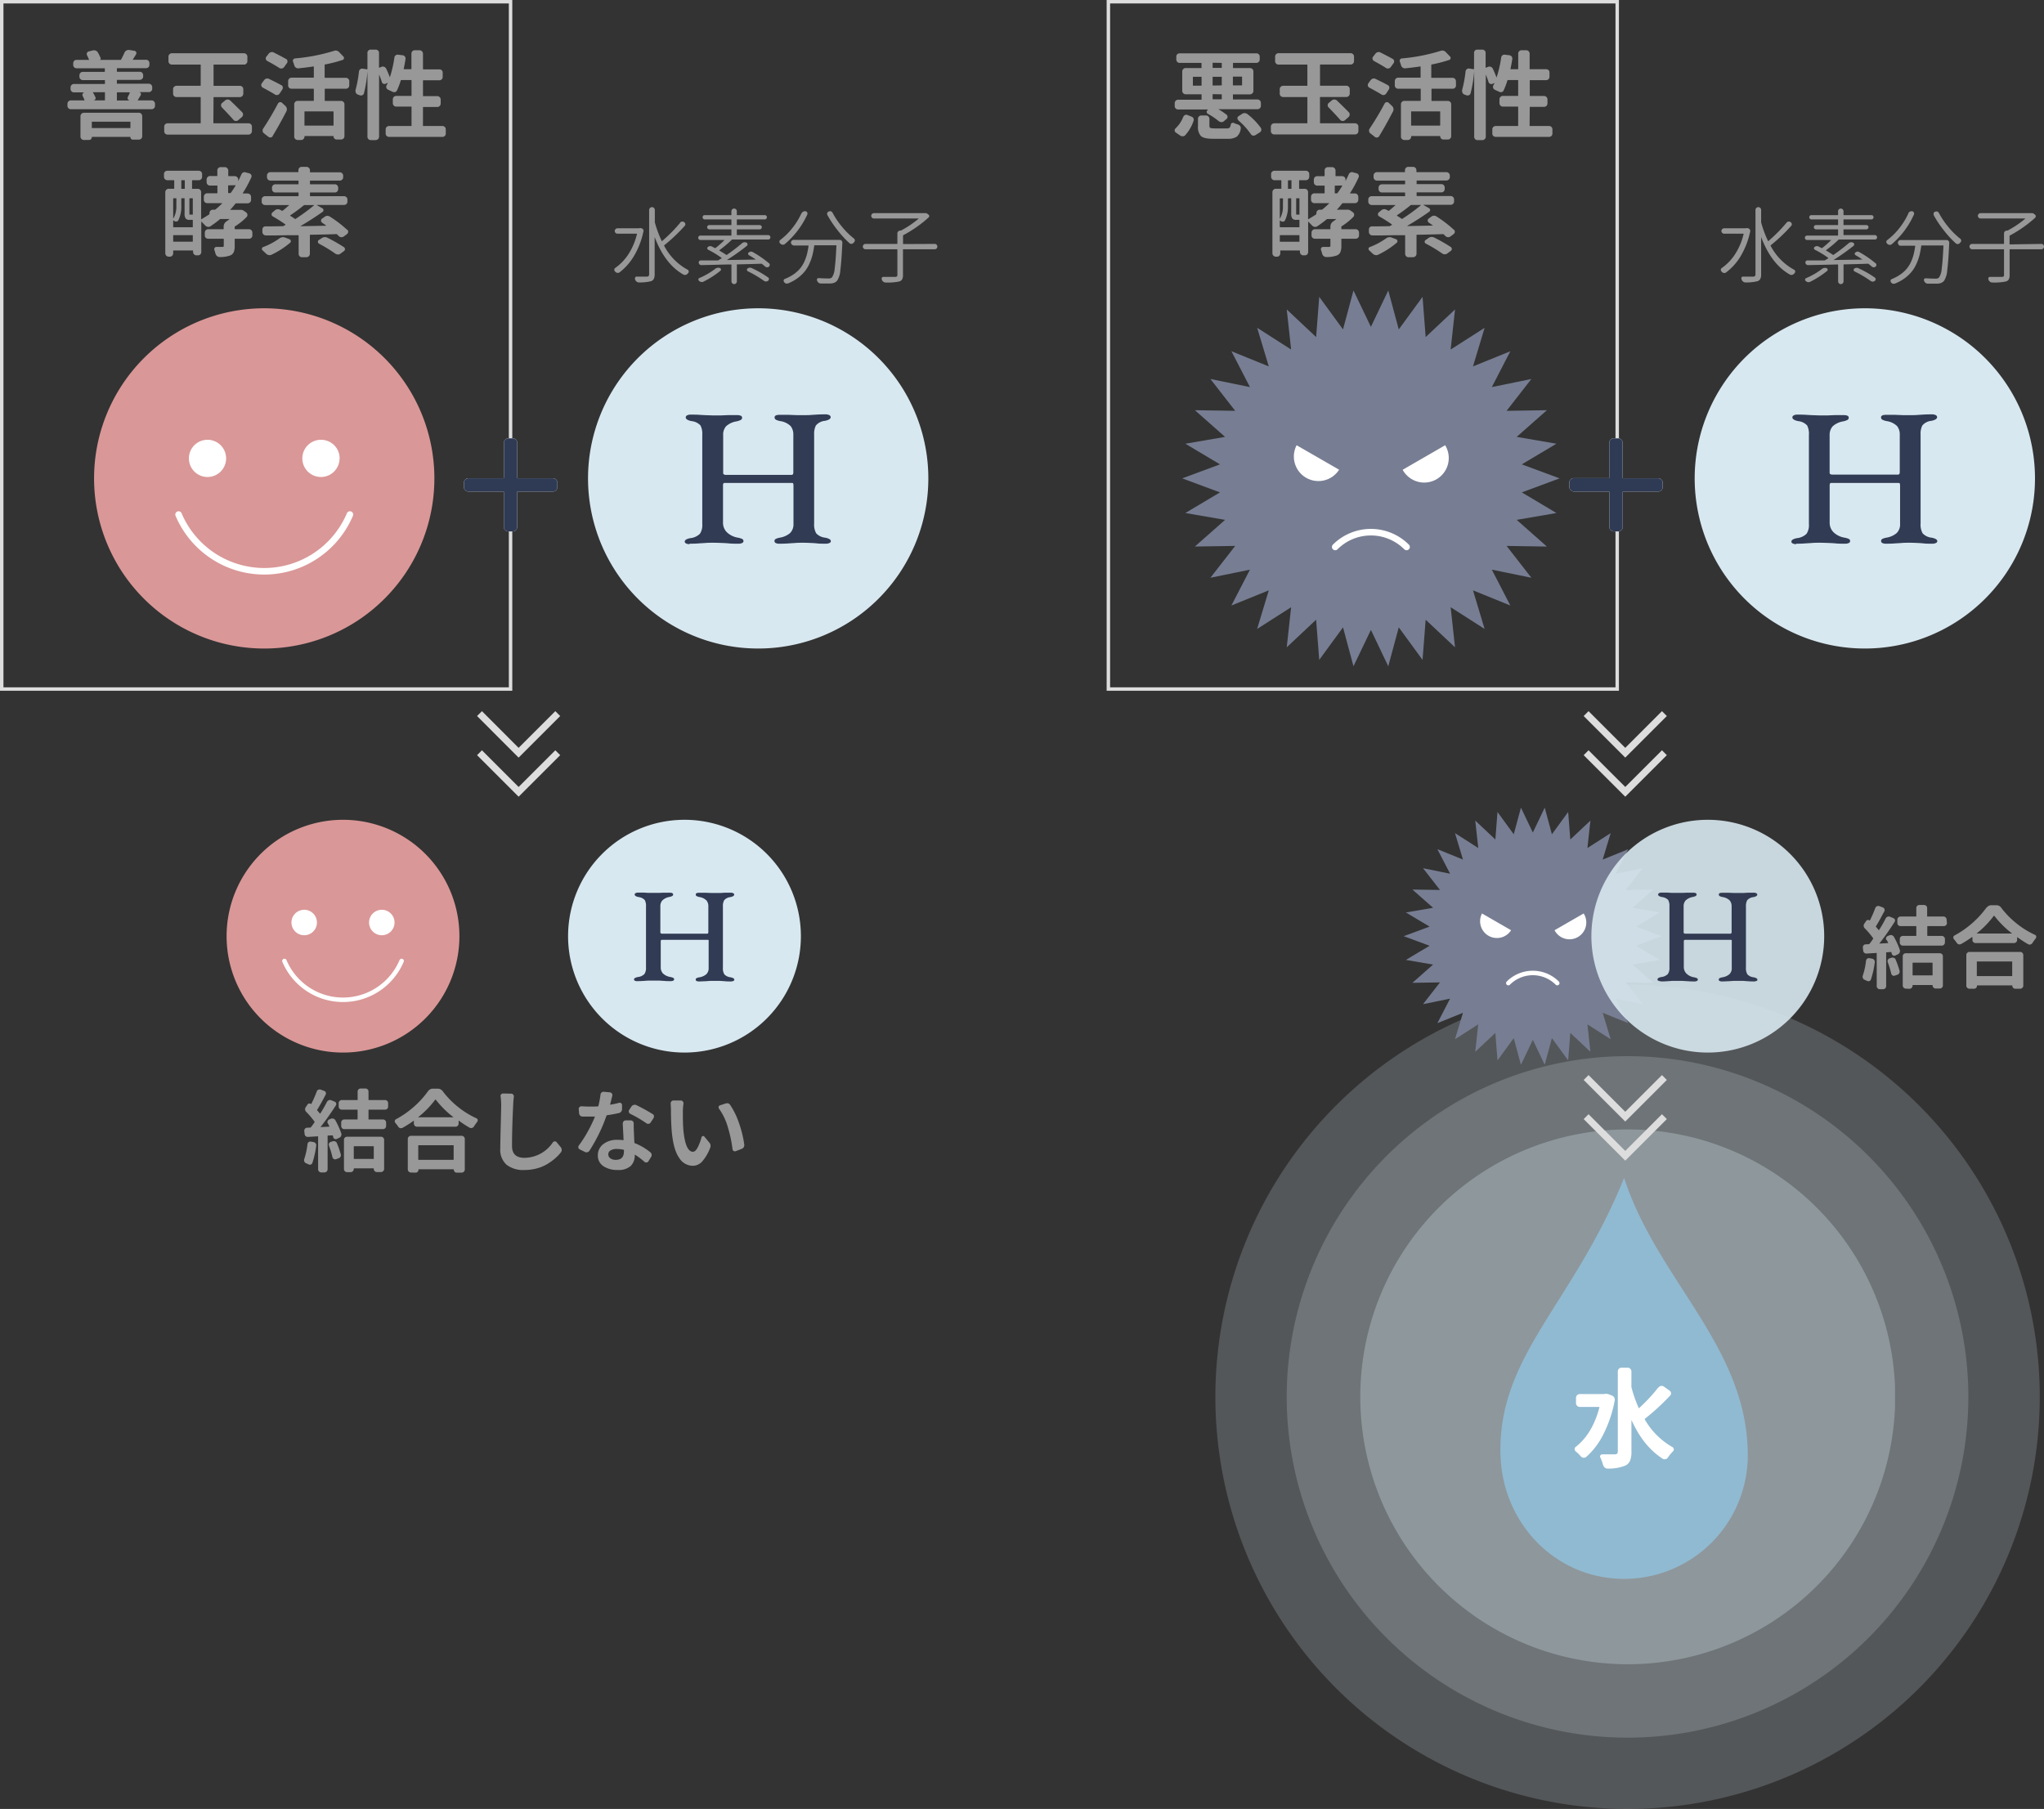 <svg xmlns="http://www.w3.org/2000/svg" xmlns:xlink="http://www.w3.org/1999/xlink" viewBox="0 0 592.1 524.11"><rect x="0" y="0" width="592.1" height="524.11" fill="#333333" stroke="none"/><defs><style>.cls-1,.cls-10,.cls-15,.cls-17,.cls-18{fill:none;}.cls-2{clip-path:url(#clip-path);}.cls-3{opacity:0.2;}.cls-4{clip-path:url(#clip-path-3);}.cls-5{fill:#d6e6ee;}.cls-6{clip-path:url(#clip-path-4);}.cls-7{opacity:0.31;}.cls-8{clip-path:url(#clip-path-5);}.cls-9{fill:#989899;}.cls-10,.cls-15{stroke:#ddd;stroke-miterlimit:10;}.cls-11{fill:#fff;}.cls-12{fill:#2f3b54;}.cls-13{fill:#d8e8f0;}.cls-14{fill:#313b54;}.cls-15{stroke-width:2px;}.cls-16{fill:#da9797;}.cls-17,.cls-18{stroke:#fff;stroke-linecap:round;stroke-linejoin:round;}.cls-17{stroke-width:1.9px;}.cls-18{stroke-width:1.3px;}.cls-19{fill:#777e93;}.cls-20{opacity:0.9;}.cls-21{clip-path:url(#clip-path-6);}.cls-22{fill:#90bad1;}</style><clipPath id="clip-path"><rect class="cls-1" width="592.1" height="524.11"/></clipPath><clipPath id="clip-path-3"><rect class="cls-1" x="352.07" y="285.31" width="238.8" height="238.8"/></clipPath><clipPath id="clip-path-4"><rect class="cls-1" x="372.74" y="305.99" width="197.45" height="197.45"/></clipPath><clipPath id="clip-path-5"><rect class="cls-1" x="393.99" y="327.23" width="154.96" height="154.96"/></clipPath><clipPath id="clip-path-6"><rect class="cls-1" x="460.99" y="237.52" width="67.44" height="67.44"/></clipPath></defs><g id="レイヤー_2" data-name="レイヤー 2"><g id="レイヤー_1-2" data-name="レイヤー 1"><g class="cls-2"><g class="cls-2"><g class="cls-3"><g class="cls-4"><path class="cls-5" d="M590.87,404.71a119.4,119.4,0,1,1-119.4-119.4,119.4,119.4,0,0,1,119.4,119.4"/></g></g><g class="cls-3"><g class="cls-6"><path class="cls-5" d="M570.19,404.71A98.73,98.73,0,1,1,471.47,306a98.72,98.72,0,0,1,98.72,98.72"/></g></g><g class="cls-7"><g class="cls-8"><path class="cls-5" d="M549,404.71a77.48,77.48,0,1,1-77.48-77.48A77.48,77.48,0,0,1,549,404.71"/></g></g><path class="cls-9" d="M39.91,29c0,.06,0,.08.06.08H43.9a1,1,0,0,1,1,1v.6a.91.91,0,0,1-.29.68.94.94,0,0,1-.7.28H20.53a.94.94,0,0,1-.7-.28.91.91,0,0,1-.29-.68v-.6a1,1,0,0,1,1-1h3.85c.07,0,.1,0,.08-.11-.14-.36-.32-.75-.52-1.17a.67.67,0,0,1,0-.63.68.68,0,0,1,.48-.41l.13,0s0,0,0,0H21.4a.91.91,0,0,1-.67-.28.93.93,0,0,1-.29-.67v-.5a.94.94,0,0,1,.29-.69.92.92,0,0,1,.67-.29h8.89a.1.1,0,0,0,.11-.11v-.87c0-.09,0-.14-.11-.14H24a1,1,0,0,1-.7-.29.92.92,0,0,1-.29-.67V21.8a1,1,0,0,1,.29-.7.94.94,0,0,1,.7-.28h6.26a.1.1,0,0,0,.11-.11v-.79c0-.1,0-.14-.11-.14h-8.1a.91.91,0,0,1-.68-.29.94.94,0,0,1-.27-.67v-.49a1,1,0,0,1,.27-.7.9.9,0,0,1,.68-.28h3.53c.09,0,.12,0,.08-.11q-.27-.66-.57-1.26a.77.77,0,0,1,0-.66.68.68,0,0,1,.49-.41l1.18-.3a1.38,1.38,0,0,1,.85.06,1.24,1.24,0,0,1,.63.52,14,14,0,0,1,.79,1.61.39.39,0,0,1,0,.33.43.43,0,0,1-.24.22h6.2c-.09,0-.11-.07,0-.14.38-.71.7-1.36.95-1.94a1.35,1.35,0,0,1,1.13-.8l.19,0,1.56.25a.62.62,0,0,1,.5.37.63.63,0,0,1,0,.61c-.33.57-.64,1.07-.93,1.51-.06.07,0,.11.05.11h3.78a.9.9,0,0,1,.68.28,1,1,0,0,1,.27.7v.49a.94.94,0,0,1-.27.67.91.91,0,0,1-.68.29H34a.12.12,0,0,0-.14.14v.79c0,.07,0,.11.14.11h6.48a.94.94,0,0,1,.7.28,1,1,0,0,1,.29.7v.41a.92.92,0,0,1-.29.67,1,1,0,0,1-.7.29H34a.13.13,0,0,0-.14.14v.87c0,.07,0,.11.14.11h9.13a.92.92,0,0,1,.67.29.91.91,0,0,1,.29.69v.5a.9.9,0,0,1-.29.67.91.91,0,0,1-.67.28H40.32v0a.51.51,0,0,1,.44.32.56.56,0,0,1,0,.56c-.34.6-.62,1.06-.82,1.39M24.3,40.56a1,1,0,0,1-.7-.29.92.92,0,0,1-.29-.67V33.67a1,1,0,0,1,1-1H40.21a.94.94,0,0,1,.7.28,1,1,0,0,1,.29.7v5.85a.92.92,0,0,1-.29.67,1,1,0,0,1-.7.29H38.46a.7.7,0,0,1-.68-.69c0-.07,0-.1-.08-.1h-11c-.08,0-.11,0-.11.1a.76.76,0,0,1-.22.55.74.74,0,0,1-.55.22Zm13.48-5.2c0-.07-.05-.1-.14-.1H26.73c-.09,0-.13,0-.13.1V37c0,.08,0,.11.13.11H37.64c.09,0,.14,0,.14-.11Zm-7.38-8.5c0-.09,0-.14-.11-.14H27c-.09,0-.11,0-.05.11a11.72,11.72,0,0,1,.68,1.32.6.6,0,0,1,0,.57.75.75,0,0,1-.48.36v0h3.2A.1.1,0,0,0,30.4,29Zm7.16,0c0-.07,0-.11-.08-.11H34a.13.13,0,0,0-.14.14V29c0,.08,0,.11.14.11h3.67l-.11,0a.68.68,0,0,1-.52-.39.64.64,0,0,1,0-.63c.2-.41.39-.83.57-1.23"/><path class="cls-9" d="M61.81,35.61c0,.07,0,.11.14.11H72a1,1,0,0,1,.7.29.94.94,0,0,1,.28.69V38a.94.94,0,0,1-.28.67A1,1,0,0,1,72,39H48.55a1,1,0,0,1-.7-.28.94.94,0,0,1-.28-.67V36.7a.94.94,0,0,1,.28-.69,1,1,0,0,1,.7-.29H58c.09,0,.14,0,.14-.11V28.23c0-.08,0-.11-.14-.11H51.12a1,1,0,0,1-.7-.29.94.94,0,0,1-.28-.7V25.82a.92.92,0,0,1,.28-.67,1,1,0,0,1,.7-.29H58c.09,0,.14,0,.14-.13V18.82c0-.07,0-.11-.14-.11H49.76a.88.88,0,0,1-.67-.29.91.91,0,0,1-.29-.69V16.41a.91.91,0,0,1,.29-.69.92.92,0,0,1,.67-.29H70.7a.92.92,0,0,1,.67.29.94.94,0,0,1,.29.69v1.32a.94.94,0,0,1-.29.69.88.88,0,0,1-.67.29H62c-.09,0-.14,0-.14.11v5.91c0,.09,0,.13.14.13h7.49a1,1,0,0,1,.7.29.93.93,0,0,1,.29.67v1.31a1,1,0,0,1-1,1H62c-.09,0-.14,0-.14.11Zm2.47-4.51a.82.82,0,0,1-.25-.6.83.83,0,0,1,.33-.69l.87-.73a1.14,1.14,0,0,1,.71-.25H66a1.17,1.17,0,0,1,.71.3c1.57,1.51,2.71,2.64,3.44,3.39a.88.88,0,0,1,.25.63,1,1,0,0,1-.3.74L69,34.82a.92.92,0,0,1-.63.24h-.08a.91.91,0,0,1-.65-.32c-.73-.84-1.86-2.06-3.39-3.64"/><path class="cls-9" d="M81.47,24.65a.79.79,0,0,1,.44.57.89.89,0,0,1-.13.71L81,27.11a1,1,0,0,1-.62.41.92.92,0,0,1-.72-.14c-.8-.49-2-1.17-3.55-2a.87.87,0,0,1-.42-.58,1.37,1.37,0,0,1,0-.19.78.78,0,0,1,.16-.49l.66-.9a1.15,1.15,0,0,1,.64-.44,1.07,1.07,0,0,1,.78.08c1.62.79,2.81,1.39,3.55,1.81M79,39.44a.76.76,0,0,1-.58.38.84.84,0,0,1-.68-.19l-1.28-1a1,1,0,0,1-.39-.66v-.16a1.08,1.08,0,0,1,.17-.57A81,81,0,0,0,80.52,30a.74.74,0,0,1,.54-.39.69.69,0,0,1,.63.17l1,.93a1.38,1.38,0,0,1,.39.73,1.23,1.23,0,0,1-.11.8q-2,3.88-4,7.17m3.88-22.37a.83.83,0,0,1,.41.58.84.84,0,0,1-.16.71l-.82,1.12a1,1,0,0,1-.65.39,1,1,0,0,1-.75-.17c-.67-.44-1.82-1.12-3.44-2A.81.81,0,0,1,77,17.1a.76.76,0,0,1,.16-.68l.69-.88a1.06,1.06,0,0,1,.66-.42,1,1,0,0,1,.78.09c1.54.77,2.71,1.39,3.53,1.86m18.35,7.69a.91.91,0,0,1-.29.68.94.94,0,0,1-.67.27h-6a.13.13,0,0,0-.14.14v3.28c0,.07,0,.11.14.11h4.59a1,1,0,0,1,.7.29.94.94,0,0,1,.28.69v9.22a1,1,0,0,1-.28.7,1,1,0,0,1-.7.28H97.53a.89.89,0,0,1-.91-.9.1.1,0,0,0-.11-.11h-8.2c-.07,0-.11.05-.11.14v.05a.88.88,0,0,1-.29.67.94.94,0,0,1-.69.29h-1a1,1,0,0,1-.7-.29.92.92,0,0,1-.29-.67V30.22a1,1,0,0,1,1-1H90.8a.1.1,0,0,0,.11-.11V25.85c0-.09,0-.14-.11-.14H84.43a.94.94,0,0,1-.67-.27.91.91,0,0,1-.29-.68V23.5a1,1,0,0,1,1-1H90.8c.07,0,.11-.05.11-.14v-3a.1.1,0,0,0-.11-.11c-1.26.2-2.72.38-4.38.55a1.11,1.11,0,0,1-.73-.22,1.2,1.2,0,0,1-.44-.63c-.09-.33-.2-.67-.33-1a.73.73,0,0,1,0-.66.74.74,0,0,1,.53-.36A53.57,53.57,0,0,0,96.7,14.75a1.53,1.53,0,0,1,.55-.11,1.44,1.44,0,0,1,1,.46l1.2,1.26a.57.57,0,0,1,.18.57.55.55,0,0,1-.39.44,41.06,41.06,0,0,1-5.09,1.31c-.07,0-.11.05-.11.14V22.4a.13.13,0,0,0,.14.14h6a1,1,0,0,1,1,1ZM96.51,36.4c.08,0,.11,0,.11-.13V32.38a.1.1,0,0,0-.11-.11h-8.2a.1.1,0,0,0-.11.11v3.89c0,.09,0,.13.11.13Z"/><path class="cls-9" d="M122.52,36.38c0,.09,0,.13.13.13h5.53a.92.92,0,0,1,.67.28.9.9,0,0,1,.28.68V38.7a.9.9,0,0,1-.28.68.92.92,0,0,1-.67.28H112.7a1,1,0,0,1-.7-.28.9.9,0,0,1-.28-.68V37.47a.9.9,0,0,1,.28-.68,1,1,0,0,1,.7-.28h6.37c.09,0,.14,0,.14-.13V31c0-.08,0-.11-.14-.11h-4.32a.93.93,0,0,1-.67-.29,1,1,0,0,1-.29-.7V28.77a.94.94,0,0,1,.29-.69.93.93,0,0,1,.67-.29h4.32c.09,0,.14,0,.14-.11V23.33c0-.09,0-.13-.14-.13h-2.84c-.07,0-.12,0-.14.13A22.73,22.73,0,0,1,115,26.2a.83.83,0,0,1-.56.47,1,1,0,0,1-.73-.08L112.45,26A.92.92,0,0,1,112,24.7l.33-.66a.11.11,0,0,0,0-.05s0,0,0,0l-.6.27a.83.83,0,0,1-.69,0,.78.78,0,0,1-.43-.51c-.21-.66-.47-1.38-.8-2.16,0,0,0,0,0,0a0,0,0,0,0,0,0v18a1,1,0,0,1-1,1H107.4a.91.91,0,0,1-.69-.29.94.94,0,0,1-.27-.67v-19h0a37,37,0,0,1-1,6.37.77.77,0,0,1-.44.56.91.91,0,0,1-.74.05l-.63-.22a.92.92,0,0,1-.54-.52.9.9,0,0,1-.11-.44,2.66,2.66,0,0,1,0-.3,34.92,34.92,0,0,0,1-5.39.94.94,0,0,1,.35-.65.9.9,0,0,1,.71-.2l1.26.2c.09,0,.14,0,.14-.11V15.38a.92.92,0,0,1,1-1h1.39a.93.93,0,0,1,.68.27.9.9,0,0,1,.28.69v4.21c0,.07,0,.09.13.05l.61-.24a1,1,0,0,1,.76,0,1.07,1.07,0,0,1,.58.53c.42.88.77,1.72,1.06,2.52,0,0,0,0,0,0s0,0,0,0a33.71,33.71,0,0,0,1.32-5.74.87.87,0,0,1,.37-.64.92.92,0,0,1,.72-.18l1.31.16a1,1,0,0,1,.65.38,1,1,0,0,1,.17.72c-.16,1-.33,2-.52,2.81,0,.09,0,.14.09.14h2a.13.13,0,0,0,.14-.14v-4.4a.94.94,0,0,1,.27-.67.91.91,0,0,1,.69-.29h1.39a1,1,0,0,1,1,1v4.4c0,.09,0,.14.13.14h4.63a.92.92,0,0,1,.95,1v1.2a1,1,0,0,1-.27.67.91.91,0,0,1-.68.29h-4.63c-.09,0-.13,0-.13.13v4.35c0,.07,0,.11.13.11h4a1,1,0,0,1,1,1v1.15a1,1,0,0,1-1,1h-4c-.09,0-.13,0-.13.11Z"/><path class="cls-9" d="M68.1,65.51a.2.2,0,0,0-.11.19v.6a.1.1,0,0,0,.11.11h4.05a.92.92,0,0,1,.67.29,1,1,0,0,1,.29.7v.82a.91.91,0,0,1-.29.68.94.94,0,0,1-.67.27H68.1c-.07,0-.11,0-.11.14v1.86A4.67,4.67,0,0,1,67.73,73a1.91,1.91,0,0,1-1,1,8.5,8.5,0,0,1-3.15.47,1.12,1.12,0,0,1-.71-.28,1.35,1.35,0,0,1-.44-.68c-.09-.35-.2-.71-.33-1.1a.63.63,0,0,1,.07-.58.6.6,0,0,1,.54-.29h.65q.69,0,1,0a.67.67,0,0,0,.37-.07c.06,0,.09-.14.09-.28V69.31c0-.09,0-.14-.13-.14H60.31a1,1,0,0,1-.7-.27.9.9,0,0,1-.28-.68V67.4a.94.94,0,0,1,.28-.7,1,1,0,0,1,.7-.29h4.35c.09,0,.13,0,.13-.11v-.68a1.76,1.76,0,0,1,.82-1.48c.31-.22.62-.44.91-.68,0,0,0,0,0,0s0,0,0,0H63.92a.38.38,0,0,0-.22.06,31,31,0,0,1-2.76,2.05,1.09,1.09,0,0,1-.77.15,1.32,1.32,0,0,1-.71-.37c-.25-.27-.64-.66-1.15-1.18,0,0,0,0,0,0a.07.07,0,0,0,0,.07V73a1,1,0,0,1-.27.7.9.9,0,0,1-.68.28h-.44a.94.94,0,0,1-.7-.28,1,1,0,0,1-.29-.7v-.3c0-.09,0-.14-.11-.14H50.3c-.09,0-.13,0-.13.14v.68a1,1,0,0,1-.28.7.91.91,0,0,1-.68.29h-.33a1,1,0,0,1-1-1V55.69a1,1,0,0,1,1-1h1.45c.09,0,.14,0,.14-.11V52.33c0-.07,0-.11-.14-.11H48.5a1,1,0,0,1-1-1v-.8a.91.91,0,0,1,.29-.68,1,1,0,0,1,.7-.27h9.08a1,1,0,0,1,.69.27.91.91,0,0,1,.29.68v.8a1,1,0,0,1-1,1H55.77c-.09,0-.14,0-.14.11V54.6c0,.07,0,.11.14.11h1.51A.87.87,0,0,1,58,55a1,1,0,0,1,.27.69v7.74c0,.09,0,.11.11.06.68-.39,1.41-.84,2.22-1.37a.29.29,0,0,0,.08-.19v-.19a.91.91,0,0,1,.29-.7.94.94,0,0,1,.69-.29h.55a.33.33,0,0,0,.22-.08,24.14,24.14,0,0,0,2-1.81s0,0,0,0,0,0,0,0H60a.92.92,0,0,1-.67-.28,1,1,0,0,1-.28-.7V57a1,1,0,0,1,.28-.7A.92.92,0,0,1,60,56h2.87a.1.1,0,0,0,.11-.11v-2c0-.09,0-.13-.11-.13H60.8a.91.91,0,0,1-.68-.29,1,1,0,0,1-.27-.67V52a.94.94,0,0,1,.27-.67A.91.91,0,0,1,60.8,51h2.05c.08,0,.11-.05.11-.14V49.38a.93.93,0,0,1,.29-.69,1,1,0,0,1,.7-.27h1.17a1,1,0,0,1,1,1v1.47a.13.13,0,0,0,.14.14H68a1,1,0,0,1,.7.29A.92.92,0,0,1,69,52v.46s0,0,0,0l0,0c.29-.55.6-1.19.93-1.94a1.09,1.09,0,0,1,.54-.56,1,1,0,0,1,.78,0l1,.27a.84.84,0,0,1,.54.47.8.8,0,0,1,0,.71,34.68,34.68,0,0,1-2.46,4.54c0,.07,0,.11.06.11h1.34a1,1,0,0,1,1,1v.85a1,1,0,0,1-1,1H68.4a.29.29,0,0,0-.19.08c-.51.64-1,1.24-1.56,1.81,0,0,0,0,0,0s0,0,0,0h2.87a1.39,1.39,0,0,1,.3,0,1.4,1.4,0,0,1,.82.28l.69.49a.9.9,0,0,1,.34.63.84.84,0,0,1-.23.68,18,18,0,0,1-3.37,2.71M52.65,57.44c-.09,0-.13.05-.13.14v2.05a8.91,8.91,0,0,1-.85,4.18.65.65,0,0,1-.56.37.91.91,0,0,1-.7-.2l-.13-.11c-.08,0-.11,0-.11.05V65.7c0,.09,0,.14.13.14h5.44c.08,0,.11,0,.11-.14V63.81a.1.1,0,0,0-.11-.11h-.82a1.39,1.39,0,0,1-1.13-.38,2.48,2.48,0,0,1-.32-1.5V57.58c0-.09,0-.14-.11-.14Zm-1.55.14c0-.09,0-.14-.11-.14H50.3c-.09,0-.13.05-.13.14v5.69s0,0,0,0,0,0,.06,0a6.86,6.86,0,0,0,.85-3.71Zm-.93,12.33c0,.07,0,.11.13.11h5.44a.1.1,0,0,0,.11-.11V68.24a.1.1,0,0,0-.11-.11H50.3c-.09,0-.13,0-.13.11Zm2.48-17.69c-.09,0-.13,0-.13.11V54.6c0,.07,0,.11.13.11h.77a.1.1,0,0,0,.11-.11V52.33a.1.1,0,0,0-.11-.11Zm3.09,10c.08,0,.11-.07.11-.16V57.58c0-.09,0-.14-.11-.14H55c-.09,0-.13.05-.13.14v4.21a.68.68,0,0,0,0,.31s.09.07.2.07h.6ZM66.22,53.7c-.09,0-.14,0-.14.13v2c0,.07,0,.11.14.11h.46a.2.2,0,0,0,.19-.09c.4-.54.86-1.24,1.37-2.07,0-.08,0-.11-.08-.11Z"/><path class="cls-9" d="M100.61,66.55a.75.75,0,0,1,.25.57.87.87,0,0,1-.35.71l-.93.69a1.11,1.11,0,0,1-.76.2,1.13,1.13,0,0,1-.69-.34l-.47-.46a.25.25,0,0,0-.19-.09q-2.39.09-7.57.19a.12.12,0,0,0-.14.14v5.36a1,1,0,0,1-1,1H87.46a.91.91,0,0,1-.68-.29.94.94,0,0,1-.27-.67v-5.3c0-.08-.05-.11-.14-.11l-3.2,0-3.47.06c-1.21,0-2.09,0-2.66,0a1,1,0,0,1-.71-.27.94.94,0,0,1-.32-.69l0-.68a.92.92,0,0,1,.23-.7.86.86,0,0,1,.67-.28c.88,0,2.5,0,4.87-.06a.63.63,0,0,0,.22,0,2.93,2.93,0,0,0,.38-.2l.3-.16s0,0,0-.07a.1.1,0,0,0,0-.07A41.57,41.57,0,0,0,79,62.69a.66.66,0,0,1-.33-.53.73.73,0,0,1,.22-.59l.68-.57a1.37,1.37,0,0,1,.93-.39,1.46,1.46,0,0,1,.69.2,4.44,4.44,0,0,0,.49.24c0,.06.12.06.19,0,.51-.4,1.13-.93,1.86-1.58a0,0,0,0,0,0-.06s0,0,0,0H76.8a1,1,0,0,1-.7-.28.93.93,0,0,1-.29-.67V57.8a.92.92,0,0,1,.29-.67,1,1,0,0,1,.7-.29h9.54a.12.12,0,0,0,.14-.14v-.82c0-.07,0-.11-.14-.11H79.75a.92.92,0,0,1-.67-.28,1,1,0,0,1-.29-.7v-.44a.93.93,0,0,1,.29-.67.92.92,0,0,1,.67-.28h6.59a.13.13,0,0,0,.14-.14v-.79a.13.13,0,0,0-.14-.14h-8a1,1,0,0,1-1-1v-.49a.93.93,0,0,1,.29-.67.92.92,0,0,1,.67-.29h8c.09,0,.14,0,.14-.13v-.44a.93.93,0,0,1,.27-.68.9.9,0,0,1,.69-.28h1.39a1,1,0,0,1,1,1v.44c0,.09,0,.13.13.13h8.51a.94.94,0,0,1,.69.29.9.9,0,0,1,.29.67v.49a.88.88,0,0,1-.29.67.94.94,0,0,1-.69.29H89.92c-.09,0-.13.05-.13.14v.79c0,.09,0,.14.13.14H97a.9.9,0,0,1,.68.28,1,1,0,0,1,.28.67v.44a1,1,0,0,1-.28.7.9.9,0,0,1-.68.28H89.92c-.09,0-.13,0-.13.11v.82c0,.1,0,.14.13.14h9.74a1,1,0,0,1,.7.29.91.91,0,0,1,.28.67v.63a.92.92,0,0,1-.28.67,1,1,0,0,1-.7.28H91.78s0,.06,0,.06l1.59.9a.61.61,0,0,1,.33.51.56.56,0,0,1-.25.53c-2,1.42-4.13,2.79-6.37,4.1a0,0,0,0,0,0,.06l7.46-.14a.05.05,0,0,0,0,0s0,0,0,0q-.81-.6-1.26-.9a.72.72,0,0,1-.28-.56.63.63,0,0,1,.26-.56l.76-.55a1.41,1.41,0,0,1,.82-.3,1.49,1.49,0,0,1,.8.28,33.93,33.93,0,0,1,4.94,3.8M80.93,69.09A1.79,1.79,0,0,1,82,68.71a1.52,1.52,0,0,1,.61.13l1.25.47a.62.62,0,0,1,.37.46.52.52,0,0,1-.18.55,24.07,24.07,0,0,1-5.38,3.47,1.2,1.2,0,0,1-.81.11,1.49,1.49,0,0,1-.75-.38c-.35-.33-.7-.66-1.07-1a.52.52,0,0,1-.16-.51.5.5,0,0,1,.33-.42,20.19,20.19,0,0,0,4.73-2.52M91,59.47a0,0,0,0,0,0-.06s0,0,0,0H88.2a.35.35,0,0,0-.22.09,46.21,46.21,0,0,1-3.91,2.89.11.11,0,0,0,0,.07.09.09,0,0,0,0,.07,15,15,0,0,1,1.34.88.18.18,0,0,0,.22,0A56.16,56.16,0,0,0,91,59.47m1.39,11.1a.57.57,0,0,1-.3-.55.53.53,0,0,1,.25-.46L93.2,69a1.62,1.62,0,0,1,.91-.3,1.78,1.78,0,0,1,.76.19,48.46,48.46,0,0,1,4.79,2.74.69.69,0,0,1,.27.55.64.64,0,0,1-.3.57l-1,.74a1.21,1.21,0,0,1-.74.24h0a1.42,1.42,0,0,1-.8-.27,40.21,40.21,0,0,0-4.65-2.84"/><path class="cls-9" d="M185.19,66.12a1.07,1.07,0,0,1,.56,0l.23.09a.63.63,0,0,1,.35.31.61.61,0,0,1,.07.46,23.14,23.14,0,0,1-2.81,7.29,16.55,16.55,0,0,1-4.12,4.64.86.86,0,0,1-.62.15,1.09,1.09,0,0,1-.6-.31.28.28,0,0,1-.07-.09.65.65,0,0,1,0-1A14.5,14.5,0,0,0,181.81,74a18.62,18.62,0,0,0,2.7-6.19c0-.06,0-.1-.1-.1h-5.55a.7.7,0,0,1-.54-.23.76.76,0,0,1-.24-.56.82.82,0,0,1,.78-.78h6.33ZM197,64.53a.8.8,0,0,1,.56-.33.86.86,0,0,1,.64.17l0,0a.74.74,0,0,1,.32.54.65.65,0,0,1-.2.56,49.62,49.62,0,0,1-5.91,5.6.13.13,0,0,0,0,.17,16.56,16.56,0,0,0,6.79,6.91.56.56,0,0,1,.31.54.69.69,0,0,1-.14.4l-.14.16a1.12,1.12,0,0,1-.58.38.9.9,0,0,1-.66-.07q-5.37-3-8.35-10.88h0s0,0,0,0V79.48a2.94,2.94,0,0,1-.25,1.33,1.46,1.46,0,0,1-.83.67,13.58,13.58,0,0,1-3.52.35,1,1,0,0,1-.63-.24,1.24,1.24,0,0,1-.42-.56,1.56,1.56,0,0,0-.05-.16.63.63,0,0,1,0-.21.77.77,0,0,1,.07-.29.45.45,0,0,1,.45-.23h2.93a.59.59,0,0,0,.65-.66V60.83a.83.83,0,0,1,.25-.58.81.81,0,0,1,1.15,0,.83.83,0,0,1,.25.58v3.4a.55.55,0,0,0,0,.18,31.84,31.84,0,0,0,2,5.42c0,.06.07.07.12,0q1.5-1.29,3.1-2.91c.82-.87,1.54-1.68,2.15-2.41"/><path class="cls-9" d="M222.78,76.27a.65.65,0,0,1,.2.51.64.64,0,0,1-.25.48.69.69,0,0,1-.55.18.88.88,0,0,1-.55-.23c-.23-.2-.53-.45-.89-.73a.29.29,0,0,0-.19-.07c-3,.1-5.35.16-7,.19-.07,0-.1,0-.1.12v4.8a.77.77,0,0,1-.23.56.75.75,0,0,1-.55.24.82.82,0,0,1-.79-.8V76.74q0-.12-.09-.12c-1.55,0-4.42.11-8.63.19a.74.74,0,0,1-.5-.2.71.71,0,0,1-.25-.48.55.55,0,0,1,.14-.48.63.63,0,0,1,.47-.2c.85,0,2.49,0,4.92,0a.28.28,0,0,0,.19-.07l.51-.3a2.17,2.17,0,0,1,.41-.23s0-.09,0-.12a28.21,28.21,0,0,0-3.9-2.37.46.46,0,0,1-.26-.36.4.4,0,0,1,.15-.41,1,1,0,0,1,.68-.28,1.32,1.32,0,0,1,.49.11c.33.18.62.32.89.45a.15.15,0,0,0,.16,0,26.49,26.49,0,0,0,2.63-2.34s0,0,0,0l0,0h-7a.6.6,0,0,1-.44-.18.65.65,0,0,1,0-.92.6.6,0,0,1,.44-.18h8.89q.09,0,.09-.12V66.55c0-.07,0-.1-.09-.1h-6.31a.65.65,0,0,1-.63-.63.54.54,0,0,1,.19-.43.6.6,0,0,1,.44-.18h6.31q.09,0,.09-.12v-1.4q0-.12-.09-.12h-7.64a.56.56,0,0,1-.44-.19.64.64,0,0,1-.17-.44.58.58,0,0,1,.61-.61h7.64q.09,0,.09-.12v-1a.74.74,0,0,1,.24-.56.8.8,0,0,1,.55-.22.82.82,0,0,1,.55.22.77.77,0,0,1,.23.56v1c0,.08,0,.12.1.12h8a.58.58,0,0,1,.61.61.64.64,0,0,1-.17.44.56.56,0,0,1-.44.19h-8c-.07,0-.1,0-.1.12v1.4c0,.08,0,.12.1.12h6.51a.64.64,0,0,1,.45.18.57.57,0,0,1,.18.43.6.6,0,0,1-.18.44.61.61,0,0,1-.45.19h-6.51c-.07,0-.1,0-.1.1V68c0,.08,0,.12.1.12h9a.6.6,0,0,1,.44.18.65.65,0,0,1,0,.92.6.6,0,0,1-.44.18H212.16a.26.26,0,0,0-.19.08,32.58,32.58,0,0,1-3.58,3s0,0,0,.06a.07.07,0,0,0,0,.06c.63.37,1.28.78,2,1.24a.15.15,0,0,0,.16,0,51.54,51.54,0,0,0,4.41-3.38,1.27,1.27,0,0,1,.63-.27,1.24,1.24,0,0,1,.68.13.56.56,0,0,1,.07.92,62,62,0,0,1-5.79,4.1.08.08,0,0,0,0,0s0,0,0,0l8.39-.14s0,0,0,0,0,0,0,0c-.68-.47-1.34-.89-2-1.27a.48.48,0,0,1-.23-.39.38.38,0,0,1,.19-.38,1,1,0,0,1,.63-.26A1,1,0,0,1,218,73a29.22,29.22,0,0,1,4.76,3.28m-15.56,1.6a1.42,1.42,0,0,1,.86-.31,1.36,1.36,0,0,1,.48.09.44.44,0,0,1,.3.36.44.44,0,0,1-.14.42,26.12,26.12,0,0,1-4.88,3.14,1.27,1.27,0,0,1-.54.14,1.22,1.22,0,0,1-.79-.35.52.52,0,0,1-.18-.46.41.41,0,0,1,.29-.36,21.36,21.36,0,0,0,4.6-2.67m9.4.68a.42.42,0,0,1-.24-.4.44.44,0,0,1,.17-.35,1.12,1.12,0,0,1,1.26-.12,29.39,29.39,0,0,1,4.71,2.69.54.54,0,0,1,.24.47.58.58,0,0,1-.24.49,1,1,0,0,1-.61.22l0,0a1,1,0,0,1-.61-.21,33,33,0,0,0-4.66-2.76"/><path class="cls-9" d="M232.25,61.76a.85.85,0,0,1,.47-.46.77.77,0,0,1,.4-.1l.25,0,0,0a.68.68,0,0,1,.47.4.66.66,0,0,1,0,.58,24.38,24.38,0,0,1-6.49,8.53.85.85,0,0,1-.62.19,1,1,0,0,1-.63-.28l-.11-.09a.64.64,0,0,1-.21-.5.6.6,0,0,1,.25-.51,19.11,19.11,0,0,0,3.51-3.46,20.71,20.71,0,0,0,2.66-4.35m-2.84,9.12a.76.76,0,0,1-.23-.55.78.78,0,0,1,.23-.55.76.76,0,0,1,.56-.23h13.29a.79.79,0,0,1,.59.24.75.75,0,0,1,.21.6c-.17,3.72-.37,6.37-.59,8a6.27,6.27,0,0,1-.93,3,2.47,2.47,0,0,1-.76.56,3.58,3.58,0,0,1-1.05.23c-.28,0-.61,0-1,0-.56,0-1.21,0-2,0a1.06,1.06,0,0,1-.63-.27,1.5,1.5,0,0,1-.38-.6.51.51,0,0,1,.06-.48.42.42,0,0,1,.41-.2c1,.06,2,.1,2.86.1a1.33,1.33,0,0,0,1-.31,5.13,5.13,0,0,0,.78-2.53q.3-2.08.51-6.68,0-.09-.09-.09h-6.21q-.12,0-.12.09c-.14,1-.31,1.87-.5,2.67a14.86,14.86,0,0,1-.86,2.47,10,10,0,0,1-1.35,2.28,11.17,11.17,0,0,1-2,1.92,12.51,12.51,0,0,1-2.79,1.58.91.91,0,0,1-.35.07,1.24,1.24,0,0,1-.33,0,1.21,1.21,0,0,1-.56-.43l0,0a.59.59,0,0,1-.12-.35.88.88,0,0,1,0-.17.55.55,0,0,1,.35-.39A12.16,12.16,0,0,0,230,79.4a9.14,9.14,0,0,0,1.83-1.69,9,9,0,0,0,1.21-2,13.69,13.69,0,0,0,.75-2.17c.16-.69.31-1.46.43-2.32,0-.06,0-.09-.09-.09H230a.77.77,0,0,1-.56-.24m10.24-8.58a.7.7,0,0,1-.09-.35.91.91,0,0,1,.05-.26.72.72,0,0,1,.42-.42,1,1,0,0,1,.33-.07,1.17,1.17,0,0,1,.3,0,.92.92,0,0,1,.49.44,23.44,23.44,0,0,0,2.78,4.11,21.81,21.81,0,0,0,3.41,3.35.7.7,0,0,1,.26.56.67.67,0,0,1-.21.49,2,2,0,0,1-.19.21.78.78,0,0,1-.56.28.16.16,0,0,1-.09,0,.71.71,0,0,1-.5-.19,28.29,28.29,0,0,1-3.44-3.74,31,31,0,0,1-3-4.49"/><path class="cls-9" d="M270.76,70.67a.74.74,0,0,1,.55.22.8.8,0,0,1,.22.55.76.76,0,0,1-.22.55.75.75,0,0,1-.55.23h-9.07c-.08,0-.12,0-.12.11v7.36a2.5,2.5,0,0,1-.25,1.27,1.44,1.44,0,0,1-.9.61,16.25,16.25,0,0,1-3.89.28,1,1,0,0,1-.64-.22,1.27,1.27,0,0,1-.44-.58.41.41,0,0,0,0-.09.56.56,0,0,1,0-.49.44.44,0,0,1,.4-.24c.63,0,1.25,0,1.88,0l.75,0c.43,0,.71,0,.81,0a1,1,0,0,0,.53-.14.59.59,0,0,0,.13-.45V72.31a.08.08,0,0,0-.09-.09h-9.14a.75.75,0,0,1-.55-.23.73.73,0,0,1-.23-.55.76.76,0,0,1,.23-.55.74.74,0,0,1,.55-.22h9.14q.09,0,.09-.12V67.62a.75.75,0,0,1,.25-.57.82.82,0,0,1,.59-.25h0a.43.43,0,0,0,.19,0,27.88,27.88,0,0,0,5.18-3.5v0s0,0,0,0h-13a.74.74,0,0,1-.55-.22.77.77,0,0,1,0-1.1.74.74,0,0,1,.55-.22H268a.38.38,0,0,1,.16,0,.75.75,0,0,1,.47.17l.3.23a.56.56,0,0,1,.26.45A.62.62,0,0,1,269,63a33.17,33.17,0,0,1-3.17,2.55,33.9,33.9,0,0,1-4.15,2.58.18.18,0,0,0-.09.17v2.29a.11.11,0,0,0,.12.12Z"/><rect class="cls-10" x="0.5" y="0.5" width="147.4" height="199.14"/><path class="cls-11" d="M160.07,138.57a1.32,1.32,0,0,1,1,.37,1.2,1.2,0,0,1,.39.92v1.27a1.26,1.26,0,0,1-.39.91,1.33,1.33,0,0,1-1,.38H150a.17.17,0,0,0-.18.19v10.06a1.2,1.2,0,0,1-.39.92,1.29,1.29,0,0,1-.91.38h-1.26a1.27,1.27,0,0,1-.91-.38,1.2,1.2,0,0,1-.39-.92V142.61a.17.17,0,0,0-.19-.19H135.73a1.31,1.31,0,0,1-.95-.38,1.26,1.26,0,0,1-.39-.91v-1.27a1.2,1.2,0,0,1,.39-.92,1.3,1.3,0,0,1,.95-.37h10.05a.17.17,0,0,0,.19-.19V128.32a1.28,1.28,0,0,1,.39-.94,1.24,1.24,0,0,1,.91-.39h1.26a1.26,1.26,0,0,1,.91.39,1.28,1.28,0,0,1,.39.94v10.06a.17.17,0,0,0,.18.19Z"/><path class="cls-12" d="M160.07,138.57a1.32,1.32,0,0,1,1,.37,1.2,1.2,0,0,1,.39.92v1.27a1.26,1.26,0,0,1-.39.91,1.33,1.33,0,0,1-1,.38H150a.17.17,0,0,0-.18.19v10.06a1.2,1.2,0,0,1-.39.92,1.29,1.29,0,0,1-.91.38h-1.26a1.27,1.27,0,0,1-.91-.38,1.2,1.2,0,0,1-.39-.92V142.61a.17.17,0,0,0-.19-.19H135.73a1.31,1.31,0,0,1-.95-.38,1.26,1.26,0,0,1-.39-.91v-1.27a1.2,1.2,0,0,1,.39-.92,1.3,1.3,0,0,1,.95-.37h10.05a.17.17,0,0,0,.19-.19V128.32a1.28,1.28,0,0,1,.39-.94,1.24,1.24,0,0,1,.91-.39h1.26a1.26,1.26,0,0,1,.91.39,1.28,1.28,0,0,1,.39.94v10.06a.17.17,0,0,0,.18.19Z"/><path class="cls-13" d="M268.92,138.6a49.29,49.29,0,1,1-49.29-49.28,49.28,49.28,0,0,1,49.29,49.28"/><path class="cls-14" d="M199.75,157.66a2.23,2.23,0,0,1-1-.2.61.61,0,0,1-.4-.54c0-.45.54-.79,1.6-1a4.65,4.65,0,0,0,2.79-1.26,4.46,4.46,0,0,0,.69-2.79V126a5.28,5.28,0,0,0-.52-2.74,4.13,4.13,0,0,0-2.62-1.25q-1.65-.35-1.65-1.08a.65.65,0,0,1,.37-.57,2,2,0,0,1,1.05-.23c1,0,1.83,0,2.51.06l2,.11c.63,0,1.32.06,2.08.06s1.53,0,2.19,0l2.11-.09c.74,0,1.59,0,2.54,0s1.48.24,1.48.74a.72.72,0,0,1-.43.68,4.68,4.68,0,0,1-1.22.4,5.86,5.86,0,0,0-3,1.42,3.66,3.66,0,0,0-.83,2.57v10.89a.49.49,0,0,0,.26.51,1.24,1.24,0,0,0,.54.11h19c.35,0,.52-.24.52-.74V126a3.93,3.93,0,0,0-.77-2.54,5.43,5.43,0,0,0-3-1.45,4.44,4.44,0,0,1-1.26-.4.75.75,0,0,1-.4-.68c0-.5.48-.74,1.43-.74s1.82,0,2.62,0l2.31.09q1.11,0,2.31,0c.72,0,1.35,0,1.91-.06l1.76-.11q.94-.06,2.43-.06a2.22,2.22,0,0,1,1.08.23.67.67,0,0,1,.4.57c0,.49-.55.85-1.66,1.08a3.88,3.88,0,0,0-2.62,1.34,5.27,5.27,0,0,0-.51,2.59v25.82a5.12,5.12,0,0,0,.6,2.85,4.16,4.16,0,0,0,2.65,1.26q1.59.34,1.59,1a.6.6,0,0,1-.42.54,2.42,2.42,0,0,1-1.06.2c-.91,0-1.72,0-2.42-.08s-1.38-.11-2-.14-1.35-.06-2.11-.06-1.53,0-2.2.06-1.37.08-2.13.14-1.62.08-2.57.08a2.13,2.13,0,0,1-1.05-.2.59.59,0,0,1-.37-.54.67.67,0,0,1,.37-.65,4.58,4.58,0,0,1,1.22-.37,6.06,6.06,0,0,0,2.91-1.31,3.53,3.53,0,0,0,1-2.68v-11a2.64,2.64,0,0,0-.06-.6c0-.17-.17-.26-.4-.26H209.89q-.45,0-.45.69v10.77a3.87,3.87,0,0,0,1.14,2.85,6,6,0,0,0,3.13,1.54,5.42,5.42,0,0,1,1.26.37.68.68,0,0,1,.4.65.61.61,0,0,1-.4.54,2.38,2.38,0,0,1-1.09.2c-.95,0-1.82,0-2.62-.08s-1.56-.11-2.31-.14-1.53-.06-2.36-.06-1.48,0-2.17.06-1.39.08-2.13.14-1.59.08-2.54.08"/><polyline class="cls-15" points="161.57 206.75 150.23 218.09 138.9 206.75"/><polyline class="cls-15" points="161.57 218.09 150.23 229.42 138.9 218.09"/><path class="cls-16" d="M125.83,138.6A49.29,49.29,0,1,1,76.55,89.32a49.28,49.28,0,0,1,49.28,49.28"/><path class="cls-17" d="M101.36,149.08a26.95,26.95,0,0,1-49.63,0"/><path class="cls-11" d="M65.5,132.8a5.39,5.39,0,1,1-5.38-5.38,5.38,5.38,0,0,1,5.38,5.38"/><path class="cls-11" d="M98.36,132.8A5.39,5.39,0,1,1,93,127.42a5.39,5.39,0,0,1,5.39,5.38"/><path class="cls-13" d="M232,271.24a33.72,33.72,0,1,1-33.72-33.72A33.71,33.71,0,0,1,232,271.24"/><path class="cls-14" d="M184.63,284.29a1.55,1.55,0,0,1-.7-.14.43.43,0,0,1-.28-.37c0-.31.37-.55,1.1-.7a3.18,3.18,0,0,0,1.91-.86,3.09,3.09,0,0,0,.47-1.91V262.64a3.56,3.56,0,0,0-.36-1.87,2.86,2.86,0,0,0-1.79-.86c-.75-.16-1.13-.4-1.13-.74a.44.44,0,0,1,.25-.39,1.42,1.42,0,0,1,.72-.16c.68,0,1.25,0,1.72,0l1.35.08c.43,0,.9,0,1.42,0l1.5,0,1.44-.06c.51,0,1.09,0,1.74,0s1,.17,1,.51a.5.5,0,0,1-.29.47,3.45,3.45,0,0,1-.84.27,3.87,3.87,0,0,0-2,1,2.49,2.49,0,0,0-.57,1.75v7.45a.35.35,0,0,0,.17.35,1,1,0,0,0,.38.08h13c.24,0,.35-.17.35-.51v-7.37a2.63,2.63,0,0,0-.52-1.73,3.69,3.69,0,0,0-2-1,3.23,3.23,0,0,1-.86-.27.51.51,0,0,1-.27-.47c0-.34.32-.51,1-.51s1.25,0,1.8,0l1.58.06,1.58,0c.49,0,.92,0,1.3,0l1.21-.08c.43,0,1,0,1.66,0a1.53,1.53,0,0,1,.74.16.44.44,0,0,1,.27.39c0,.34-.37.58-1.13.74a2.63,2.63,0,0,0-1.79.92,3.51,3.51,0,0,0-.35,1.77v17.67a3.45,3.45,0,0,0,.41,2,2.8,2.8,0,0,0,1.81.86c.73.15,1.09.39,1.09.7a.43.43,0,0,1-.29.37,1.74,1.74,0,0,1-.72.14c-.63,0-1.18,0-1.66-.06l-1.38-.1c-.45,0-.93,0-1.45,0s-1,0-1.5,0l-1.46.1c-.52,0-1.11.06-1.76.06a1.56,1.56,0,0,1-.72-.14.41.41,0,0,1-.25-.37.47.47,0,0,1,.25-.45,3,3,0,0,1,.84-.25,4,4,0,0,0,2-.9,2.41,2.41,0,0,0,.66-1.83v-7.53a1.68,1.68,0,0,0,0-.41q0-.18-.27-.18h-13.3c-.21,0-.31.16-.31.47v7.37A2.65,2.65,0,0,0,192,282a4.05,4.05,0,0,0,2.14,1.06,3.36,3.36,0,0,1,.86.25.47.47,0,0,1,.28.45.43.43,0,0,1-.28.37,1.68,1.68,0,0,1-.74.14c-.65,0-1.25,0-1.79-.06l-1.58-.1c-.51,0-1.05,0-1.62,0s-1,0-1.48,0l-1.46.1q-.76.06-1.74.06"/><path class="cls-16" d="M133.08,271.24a33.72,33.72,0,1,1-33.72-33.72,33.72,33.72,0,0,1,33.72,33.72"/><path class="cls-18" d="M116.34,278.42a18.43,18.43,0,0,1-33.95,0"/><path class="cls-11" d="M91.81,267.28a3.69,3.69,0,1,1-3.69-3.69,3.69,3.69,0,0,1,3.69,3.69"/><path class="cls-11" d="M114.29,267.28a3.69,3.69,0,1,1-3.69-3.69,3.69,3.69,0,0,1,3.69,3.69"/><path class="cls-9" d="M89.07,331.49a.84.84,0,0,1,.34-.58.76.76,0,0,1,.65-.15l.76.13a1,1,0,0,1,.61.38.83.83,0,0,1,.17.66,26.23,26.23,0,0,1-1.11,5,.71.71,0,0,1-.47.47.81.81,0,0,1-.68-.06c-.23-.12-.48-.23-.73-.33a.86.86,0,0,1-.46-.51.93.93,0,0,1-.08-.35.81.81,0,0,1,.06-.31,21.72,21.72,0,0,0,.94-4.32m5.89-6a.83.83,0,0,1-.07-.67.85.85,0,0,1,.45-.5l.53-.22a1,1,0,0,1,.72,0,.87.87,0,0,1,.55.44,22.86,22.86,0,0,1,1.73,3.84,1.08,1.08,0,0,1-.07.73,1,1,0,0,1-.52.51l-.71.33a.68.68,0,0,1-.62,0,.77.77,0,0,1-.42-.48c0-.12-.07-.26-.1-.41s-.09-.13-.15-.13L95,329c-.07,0-.1,0-.1.12v9.68a.92.92,0,0,1-.89.89h-.94a.88.88,0,0,1-.65-.27.86.86,0,0,1-.27-.62v-9.47c0-.09,0-.12-.1-.1l-2.84.17a.87.87,0,0,1-.65-.21.88.88,0,0,1-.32-.63l-.1-.88a.86.86,0,0,1,.22-.66.74.74,0,0,1,.59-.28l.92-.05a.27.27,0,0,0,.18-.08c.42-.52.77-1,1.06-1.45a.13.13,0,0,0,0-.18,23.94,23.94,0,0,0-2.41-2.84,1.05,1.05,0,0,1-.13-1.37l.54-.79a.58.58,0,0,1,.44-.26.65.65,0,0,1,.52.14c0,.05.09.05.1,0a35.2,35.2,0,0,0,1.58-3.61.82.82,0,0,1,.45-.51,1,1,0,0,1,.69-.05l1,.38a.71.71,0,0,1,.49.45.75.75,0,0,1-.05.64c-1,1.92-1.82,3.37-2.44,4.37a.13.13,0,0,0,0,.18,11.37,11.37,0,0,1,.76.91c0,.05.09.05.13,0a36.55,36.55,0,0,0,1.93-3.37,1,1,0,0,1,.53-.47.88.88,0,0,1,.71,0l1,.41a.68.68,0,0,1,.43.47.69.69,0,0,1-.1.62q-2.34,3.63-4.4,6.22s0,0,0,.05,0,0,.06,0l2.39-.12c.07,0,.09,0,.08-.1-.17-.33-.32-.61-.43-.87m.33,6.5a.8.8,0,0,1,0-.66.82.82,0,0,1,.51-.45l.56-.18a1.08,1.08,0,0,1,.73.05.85.85,0,0,1,.49.51,26.33,26.33,0,0,1,1.11,3.2.88.88,0,0,1-.07.69.93.93,0,0,1-.56.47l-.74.26a.7.7,0,0,1-.63-.05.87.87,0,0,1-.41-.54,24.55,24.55,0,0,0-1-3.3m17.13-11.35a.83.83,0,0,1-.26.64.88.88,0,0,1-.62.25h-4.7c-.07,0-.1,0-.1.13v2.59c0,.08,0,.13.1.13h4.09a.84.84,0,0,1,.64.26.86.86,0,0,1,.27.62v1a.9.9,0,0,1-.91.91H99.73a.88.88,0,0,1-.64-.26,1,1,0,0,1-.25-.65v-1a.92.92,0,0,1,.25-.62.84.84,0,0,1,.64-.26h3.76c.06,0,.1-.05.1-.13v-2.59c0-.09,0-.13-.1-.13H99a.88.88,0,0,1-.62-.25.84.84,0,0,1-.27-.64v-1a.83.83,0,0,1,.27-.62.86.86,0,0,1,.62-.27h4.5c.06,0,.1,0,.1-.13v-2.33a.84.84,0,0,1,.27-.64.87.87,0,0,1,.64-.25h1.32a.9.9,0,0,1,.65.25.84.84,0,0,1,.27.64v2.33c0,.09,0,.13.1.13h4.7a.86.86,0,0,1,.62.27.82.82,0,0,1,.26.62Zm-11.88,19a.9.9,0,0,1-.91-.89v-8.48a.87.87,0,0,1,.26-.64.91.91,0,0,1,.65-.25h9.83a.88.88,0,0,1,.62.25.84.84,0,0,1,.27.64v8.45a.83.83,0,0,1-.27.62.86.86,0,0,1-.62.27h-1.2a.85.85,0,0,1-.64-.27.83.83,0,0,1-.27-.62v-.05c0-.08,0-.13-.1-.13h-5.59c-.06,0-.1.05-.1.13v.08a.92.92,0,0,1-.91.89Zm7.72-7.39c0-.09,0-.13-.1-.13h-5.59c-.06,0-.1,0-.1.13v3.42c0,.09,0,.13.1.13h5.59c.07,0,.1,0,.1-.13Z"/><path class="cls-9" d="M124,316.16a1.66,1.66,0,0,1,1.4-.74h1.4a1.76,1.76,0,0,1,1.42.71,25.19,25.19,0,0,0,4.47,4.59A24.88,24.88,0,0,0,138,324a.61.61,0,0,1,.38.46v.18a.72.72,0,0,1-.15.41,16,16,0,0,0-.94,1.32.92.92,0,0,1-.57.43.9.9,0,0,1-.7-.08c-1-.56-2-1.22-3.07-2-.07-.05-.1,0-.1.05v.76a.88.88,0,0,1-.27.65.84.84,0,0,1-.62.27H120.8a.85.85,0,0,1-.64-.27.88.88,0,0,1-.27-.65v-.78c0-.09,0-.11-.1,0a34.15,34.15,0,0,1-3.15,2,.85.85,0,0,1-.43.12,1.14,1.14,0,0,1-.26,0,1.08,1.08,0,0,1-.58-.41,9.91,9.91,0,0,0-.84-1.12.61.61,0,0,1-.18-.43v-.15a.69.69,0,0,1,.36-.48,27.31,27.31,0,0,0,5.26-3.68,26.43,26.43,0,0,0,4-4.42m-4.92,23.54a.88.88,0,0,1-.65-.27.86.86,0,0,1-.27-.62V330a.92.92,0,0,1,.92-.92h14.67a.92.92,0,0,1,.92.92v8.86a.86.86,0,0,1-.27.62.88.88,0,0,1-.65.27h-1.42a.79.79,0,0,1-.6-.26.85.85,0,0,1-.24-.61c0-.07,0-.1-.1-.1h-10c-.09,0-.13,0-.13.1a.85.85,0,0,1-.24.61.79.79,0,0,1-.6.26Zm2.08-16s0,0,0,0a0,0,0,0,0,0,0h10.26s0,0,0,0,0,0,0,0a28.06,28.06,0,0,1-5.16-5.12.08.08,0,0,0-.07,0,.1.1,0,0,0-.08,0,26.82,26.82,0,0,1-5,5.12m10.33,8.21c0-.07,0-.11-.12-.11h-10c-.09,0-.13,0-.13.11v4c0,.08,0,.12.13.12h10a.11.11,0,0,0,.12-.12Z"/><path class="cls-9" d="M145,317.71a.75.75,0,0,1,.16-.62.68.68,0,0,1,.57-.27l2.34.05a.76.76,0,0,1,.59.27.7.7,0,0,1,.19.62c-.11.91-.18,1.76-.2,2.54q-.33,6.63-.33,11.73c0,2.28,1.19,3.43,3.56,3.43a10,10,0,0,0,8.3-4.52.69.69,0,0,1,1.07,0l1.21,1.47a1.23,1.23,0,0,1,.26.77,1.12,1.12,0,0,1-.23.68,12.24,12.24,0,0,1-1.73,1.8,16.42,16.42,0,0,1-2.27,1.63,11.58,11.58,0,0,1-3,1.24,13.85,13.85,0,0,1-3.61.46,7.83,7.83,0,0,1-5.13-1.52,5.77,5.77,0,0,1-1.83-4.7c0-1.27.05-3.5.13-6.69s.13-5.11.13-5.75a20.78,20.78,0,0,0-.15-2.59"/><path class="cls-9" d="M179.3,319.51a.74.74,0,0,1,.6.11.7.7,0,0,1,.29.55l0,1.19a1.12,1.12,0,0,1-.24.7,1.18,1.18,0,0,1-.63.42c-1.13.25-2.29.47-3.48.64a.25.25,0,0,0-.15.12,44.9,44.9,0,0,1-2.19,5.26,48.59,48.59,0,0,1-2.76,4.92,1,1,0,0,1-.61.41.92.92,0,0,1-.71-.08L167.9,333a.76.76,0,0,1-.38-.51v-.17a.68.68,0,0,1,.15-.43,33.67,33.67,0,0,0,2.57-4,41.63,41.63,0,0,0,2.08-4.29c0-.06,0-.1-.08-.1-.27,0-.67,0-1.21,0l-2.32,0a1,1,0,0,1-.66-.29,1,1,0,0,1-.3-.65l-.1-1.22a.7.7,0,0,1,.23-.59.72.72,0,0,1,.58-.22c.86.05,1.71.08,2.54.08s1.46,0,2.21-.05a.17.17,0,0,0,.13-.13,24.91,24.91,0,0,0,.61-3.3.87.87,0,0,1,.33-.61.81.81,0,0,1,.55-.2h.08l1.78.17a.83.83,0,0,1,.56.35.76.76,0,0,1,.12.62c-.25,1-.46,1.88-.63,2.54,0,0,0,0,0,.06s0,0,.07,0a22.44,22.44,0,0,0,2.49-.53m1.12,6a.86.86,0,0,1,.84-.92h1.44a.86.86,0,0,1,.87.92v.12c0,.36,0,1.11.05,2.26s.08,2.14.15,3.15a.15.15,0,0,0,.1.15,16.7,16.7,0,0,1,4.55,2.67,1,1,0,0,1,.35.64.47.47,0,0,1,0,.17.92.92,0,0,1-.18.54l-.76,1.24a.77.77,0,0,1-1.14.15,21,21,0,0,0-2.72-2.05c-.07,0-.1,0-.1.05v.1a4.18,4.18,0,0,1-1.18,3.11,5.25,5.25,0,0,1-3.77,1.15,7.13,7.13,0,0,1-4.13-1.1,3.61,3.61,0,0,1-1.61-3.16,4,4,0,0,1,1.54-3.2,6.31,6.31,0,0,1,4.17-1.27c.41,0,1,0,1.63.1a.09.09,0,0,0,.1-.1c0-.8-.11-2.37-.23-4.72m.36,8.1v-.36a.14.14,0,0,0-.11-.15,9.64,9.64,0,0,0-2-.23,3.3,3.3,0,0,0-1.76.42,1.26,1.26,0,0,0-.67,1.1,1.38,1.38,0,0,0,.58,1.18,2.6,2.6,0,0,0,1.62.45c1.54,0,2.32-.8,2.32-2.41m8.32-10.87a.77.77,0,0,1,.38.58.48.48,0,0,1,0,.18.85.85,0,0,1-.15.48l-.82,1.25a.76.76,0,0,1-.57.35.8.8,0,0,1-.64-.15,34.54,34.54,0,0,0-4.68-2.74.78.78,0,0,1-.4-.5.7.7,0,0,1,.1-.64l.66-1a1.07,1.07,0,0,1,.6-.42,1,1,0,0,1,.72,0,47.55,47.55,0,0,1,4.77,2.62"/><path class="cls-9" d="M194.28,319.66a.76.76,0,0,1,.21-.53.7.7,0,0,1,.58-.28l2.16,0a.81.81,0,0,1,.76.91,17,17,0,0,0-.18,2.23v1.12c0,1.59.05,3,.15,4.34q.61,6.25,2.77,6.25c.48,0,.93-.41,1.36-1.22a14.55,14.55,0,0,0,1.13-3,.46.46,0,0,1,.36-.32.44.44,0,0,1,.45.14l1.45,1.75a1.43,1.43,0,0,1,.36.92,1.72,1.72,0,0,1-.13.61,12.79,12.79,0,0,1-2.36,4,3.71,3.71,0,0,1-2.69,1.19,4.67,4.67,0,0,1-3.9-2.27c-1.08-1.51-1.78-3.91-2.12-7.17q-.28-2.89-.28-7Zm14,1.58a.68.68,0,0,1-.12-.38.75.75,0,0,1,0-.21.63.63,0,0,1,.41-.4l1.55-.51a1.14,1.14,0,0,1,.4-.08,1.46,1.46,0,0,1,.38,0,1.18,1.18,0,0,1,.61.46,22.64,22.64,0,0,1,2.61,5.42,31.17,31.17,0,0,1,1.48,6.11v.15a1.19,1.19,0,0,1-.15.58,1.17,1.17,0,0,1-.61.49l-1.7.66a1,1,0,0,1-.26.05.68.68,0,0,1-.35-.1.64.64,0,0,1-.33-.51,38.56,38.56,0,0,0-1.38-6.46,17.34,17.34,0,0,0-2.56-5.32"/><path class="cls-9" d="M343.36,39.16a1,1,0,0,1-.73.32,1.32,1.32,0,0,1-.8-.23l-1.26-.88a.69.69,0,0,1-.3-.6.79.79,0,0,1,.25-.57,9,9,0,0,0,2.24-3.34,1.07,1.07,0,0,1,.52-.53.78.78,0,0,1,.71,0l1.18.47a1,1,0,0,1,.56.5,1,1,0,0,1,0,.76,11.51,11.51,0,0,1-2.41,4.12m6.57-6.2a.59.59,0,0,1-.33-.51.62.62,0,0,1,.22-.56l.22-.19s0,0,0,0,0,0,0,0h-8.72a.94.94,0,0,1-.7-.28.91.91,0,0,1-.29-.68v-.87a1,1,0,0,1,1-1h6.64c.09,0,.14,0,.14-.11V27.43c0-.07-.05-.11-.14-.11h-4.46a1,1,0,0,1-1-1V20.71a.91.91,0,0,1,.29-.7.94.94,0,0,1,.69-.29h4.46c.09,0,.14,0,.14-.11V18.33c0-.07-.05-.11-.14-.11h-6.21a.91.91,0,0,1-.68-.29,1,1,0,0,1-.27-.69v-.83a.92.92,0,0,1,1-.95h22.21a.92.92,0,0,1,.95.95v.83a1,1,0,0,1-.27.69.91.91,0,0,1-.68.29h-6.68a.1.1,0,0,0-.11.11v1.28a.1.1,0,0,0,.11.11h4.82a.94.94,0,0,1,.69.29.91.91,0,0,1,.29.7v5.63a1,1,0,0,1-1,1h-4.82a.1.1,0,0,0-.11.11v1.26a.1.1,0,0,0,.11.11h7a1,1,0,0,1,.7.29,1,1,0,0,1,.29.7v.87a.91.91,0,0,1-.29.68,1,1,0,0,1-.7.28H353s0,0,0,0,0,0,0,.05a19,19,0,0,1,2.29,1.53.8.8,0,0,1,.3.63.78.78,0,0,1-.3.63l-.79.66a1,1,0,0,1-.73.24,1.39,1.39,0,0,1-.72-.27A19.54,19.54,0,0,0,349.93,33m-4.38-8.31c0,.09,0,.13.11.13h2.27c.09,0,.14,0,.14-.13V22.38a.12.12,0,0,0-.14-.14h-2.27c-.07,0-.11,0-.11.14Zm6.21,12.52h3.58a1.24,1.24,0,0,0,.83-.21,1.53,1.53,0,0,0,.35-.89.61.61,0,0,1,.34-.47.65.65,0,0,1,.59,0,6.9,6.9,0,0,0,1.2.44,1.2,1.2,0,0,1,.61.48.91.91,0,0,1,.15.75,3.61,3.61,0,0,1-1.14,2.28,4.45,4.45,0,0,1-2.63.62H351.4c-1.75,0-2.91-.26-3.5-.78a3.83,3.83,0,0,1-.87-2.91V34.41a.91.91,0,0,1,.28-.67,1,1,0,0,1,.7-.29h1.34a1,1,0,0,1,.7.29.92.92,0,0,1,.29.67v2c0,.35.08.56.24.65a3.49,3.49,0,0,0,1.18.12m-.38-19a.1.1,0,0,0-.11.11v1.28c0,.08,0,.11.11.11h2.4c.09,0,.14,0,.14-.11V18.33c0-.07-.05-.11-.14-.11Zm2.4,6.56c.09,0,.14,0,.14-.13V22.38a.12.12,0,0,0-.14-.14h-2.4c-.08,0-.11,0-.11.14v2.27c0,.09,0,.13.11.13Zm-2.4,2.54a.1.1,0,0,0-.11.11v1.26c0,.08,0,.11.11.11h2.4c.09,0,.14,0,.14-.11V27.43c0-.07-.05-.11-.14-.11Zm8.42-4.94c0-.1,0-.14-.11-.14h-2.44c-.07,0-.11,0-.11.14v2.27c0,.09,0,.13.11.13h2.44c.07,0,.11,0,.11-.13Zm-1.07,12.46a.65.65,0,0,1-.27-.54.63.63,0,0,1,.33-.6l1-.66a1.29,1.29,0,0,1,.74-.22h.06a1.34,1.34,0,0,1,.79.3,19.23,19.23,0,0,1,3.83,3.94.8.8,0,0,1,.16.49,1.64,1.64,0,0,1,0,.22,1,1,0,0,1-.44.63l-1.26.79a1,1,0,0,1-.49.14.78.78,0,0,1-.22,0,.89.89,0,0,1-.6-.41,20.8,20.8,0,0,0-3.64-4"/><path class="cls-9" d="M382.38,35.61c0,.07.05.11.14.11h10a1,1,0,0,1,.7.29.94.94,0,0,1,.28.69V38a.94.94,0,0,1-.28.67,1,1,0,0,1-.7.28H369.12a1,1,0,0,1-.7-.28.94.94,0,0,1-.28-.67V36.7a.94.94,0,0,1,.28-.69,1,1,0,0,1,.7-.29h9.46c.09,0,.14,0,.14-.11V28.23c0-.08-.05-.11-.14-.11h-6.89a1,1,0,0,1-.7-.29.94.94,0,0,1-.28-.7V25.82a.92.92,0,0,1,.28-.67,1,1,0,0,1,.7-.29h6.89c.09,0,.14,0,.14-.13V18.82c0-.07-.05-.11-.14-.11h-8.26a.87.87,0,0,1-.66-.29.91.91,0,0,1-.29-.69V16.41a1,1,0,0,1,.95-1h20.95a.92.92,0,0,1,.67.29.94.94,0,0,1,.29.69v1.32a.94.94,0,0,1-.29.69.88.88,0,0,1-.67.29h-8.75c-.09,0-.14,0-.14.11v5.91c0,.09.05.13.14.13H390a1,1,0,0,1,.7.29.93.93,0,0,1,.29.67v1.31a1,1,0,0,1-1,1h-7.49c-.09,0-.14,0-.14.11Zm2.46-4.51a.85.85,0,0,1-.24-.6.83.83,0,0,1,.33-.69l.87-.73a1.14,1.14,0,0,1,.71-.25h.06a1.17,1.17,0,0,1,.71.3c1.57,1.51,2.71,2.64,3.44,3.39a.88.88,0,0,1,.25.63,1,1,0,0,1-.3.74l-1.07.93a.92.92,0,0,1-.63.24h-.08a.91.91,0,0,1-.65-.32c-.73-.84-1.86-2.06-3.4-3.64"/><path class="cls-9" d="M402,24.65a.79.79,0,0,1,.44.57.86.86,0,0,1-.14.71l-.76,1.18a1,1,0,0,1-.62.41.92.92,0,0,1-.72-.14c-.8-.49-2-1.17-3.56-2a.89.89,0,0,1-.41-.58,1.37,1.37,0,0,1,0-.19.78.78,0,0,1,.16-.49l.66-.9a1.15,1.15,0,0,1,.64-.44,1.07,1.07,0,0,1,.78.08c1.62.79,2.81,1.39,3.55,1.81m-2.51,14.79a.76.76,0,0,1-.58.38.84.84,0,0,1-.68-.19l-1.29-1a1,1,0,0,1-.38-.66v-.16a1.08,1.08,0,0,1,.17-.57A81,81,0,0,0,401.09,30a.74.74,0,0,1,.54-.39.69.69,0,0,1,.63.17l1,.93a1.45,1.45,0,0,1,.39.73,1.29,1.29,0,0,1-.11.8q-2,3.88-4,7.17m3.88-22.37a.83.83,0,0,1,.41.58.84.84,0,0,1-.16.71l-.82,1.12a1,1,0,0,1-.65.39,1,1,0,0,1-.75-.17c-.67-.44-1.82-1.12-3.44-2a.81.81,0,0,1-.41-.57.76.76,0,0,1,.16-.68l.68-.88a1.11,1.11,0,0,1,.67-.42,1,1,0,0,1,.78.09c1.53.77,2.71,1.39,3.53,1.86m18.35,7.69a.91.91,0,0,1-.29.68.94.94,0,0,1-.67.27h-6a.12.12,0,0,0-.14.14v3.28c0,.07,0,.11.14.11h4.59a1,1,0,0,1,.7.29.94.94,0,0,1,.28.69v9.22a1,1,0,0,1-.28.7,1,1,0,0,1-.7.28h-1.29a.84.84,0,0,1-.64-.26.87.87,0,0,1-.26-.64.1.1,0,0,0-.11-.11h-8.2c-.07,0-.11.05-.11.14v.05a.92.92,0,0,1-.29.67.94.94,0,0,1-.69.29h-1a1,1,0,0,1-.7-.29.92.92,0,0,1-.29-.67V30.22a1,1,0,0,1,1-1h4.62a.1.1,0,0,0,.11-.11V25.85c0-.09,0-.14-.11-.14H405a.94.94,0,0,1-.67-.27.91.91,0,0,1-.29-.68V23.5a1,1,0,0,1,1-1h6.37c.07,0,.11-.05.11-.14v-3a.1.1,0,0,0-.11-.11c-1.26.2-2.72.38-4.38.55a1.15,1.15,0,0,1-.74-.22,1.24,1.24,0,0,1-.43-.63c-.09-.33-.2-.67-.33-1a.73.73,0,0,1,0-.66.74.74,0,0,1,.53-.36,53.57,53.57,0,0,0,11.21-2.18,1.49,1.49,0,0,1,.55-.11,1.44,1.44,0,0,1,1,.46l1.2,1.26a.57.57,0,0,1,.18.57.55.55,0,0,1-.4.44,40.41,40.41,0,0,1-5.08,1.31c-.07,0-.11.05-.11.14V22.4a.12.12,0,0,0,.14.14h6a1,1,0,0,1,1,1ZM417.08,36.4c.08,0,.11,0,.11-.13V32.38a.1.1,0,0,0-.11-.11h-8.2a.1.1,0,0,0-.11.11v3.89c0,.09,0,.13.11.13Z"/><path class="cls-9" d="M443.09,36.38c0,.09,0,.13.13.13h5.53a.92.92,0,0,1,.67.28.9.9,0,0,1,.28.68V38.7a.9.9,0,0,1-.28.68.92.92,0,0,1-.67.28H433.27a1,1,0,0,1-.7-.28.9.9,0,0,1-.28-.68V37.47a.9.9,0,0,1,.28-.68,1,1,0,0,1,.7-.28h6.37c.09,0,.14,0,.14-.13V31c0-.08,0-.11-.14-.11h-4.32a.93.93,0,0,1-.67-.29,1,1,0,0,1-.29-.7V28.77a.94.94,0,0,1,.29-.69.93.93,0,0,1,.67-.29h4.32c.09,0,.14,0,.14-.11V23.33c0-.09,0-.13-.14-.13H436.8c-.08,0-.12,0-.14.13a22.73,22.73,0,0,1-1.09,2.87.83.83,0,0,1-.56.47,1,1,0,0,1-.73-.08L433,26a.92.92,0,0,1-.41-1.26l.33-.66a.11.11,0,0,0,0-.05s0,0,0,0l-.6.27a.86.86,0,0,1-1.13-.54,21.76,21.76,0,0,0-.79-2.16,0,0,0,0,0,0,0s0,0,0,0v18a1,1,0,0,1-1,1H428a.91.91,0,0,1-.69-.29.94.94,0,0,1-.27-.67v-19h0A37,37,0,0,1,426,27a.77.77,0,0,1-.44.56.91.91,0,0,1-.74.05l-.63-.22a1.09,1.09,0,0,1-.65-1,1.42,1.42,0,0,1,0-.3,34.92,34.92,0,0,0,1-5.39.94.94,0,0,1,.35-.65.9.9,0,0,1,.71-.2l1.26.2c.09,0,.14,0,.14-.11V15.38a.92.92,0,0,1,1-1h1.39a.93.93,0,0,1,.68.27.9.9,0,0,1,.28.69v4.21c0,.07,0,.09.13.05l.61-.24a1,1,0,0,1,.76,0,1.07,1.07,0,0,1,.58.53c.41.88.77,1.72,1.06,2.52,0,0,0,0,0,0s0,0,.05,0a33.71,33.71,0,0,0,1.32-5.74.87.87,0,0,1,.37-.64.91.91,0,0,1,.72-.18l1.31.16a.91.91,0,0,1,.64.38.94.94,0,0,1,.18.72c-.16,1-.34,2-.52,2.81,0,.09,0,.14.09.14h2a.13.13,0,0,0,.14-.14v-4.4a.94.94,0,0,1,.27-.67.91.91,0,0,1,.68-.29h1.4a.91.91,0,0,1,.68.29,1,1,0,0,1,.28.67v4.4c0,.09,0,.14.13.14h4.62a.92.92,0,0,1,1,1v1.2a1,1,0,0,1-.27.67.91.91,0,0,1-.69.29h-4.62c-.09,0-.13,0-.13.13v4.35c0,.07,0,.11.13.11h4a1,1,0,0,1,1,1v1.15a1,1,0,0,1-1,1h-4c-.09,0-.13,0-.13.11Z"/><path class="cls-9" d="M388.67,65.51a.2.2,0,0,0-.11.19v.6a.1.1,0,0,0,.11.11h4.05a.93.93,0,0,1,.67.29,1,1,0,0,1,.29.7v.82a.91.91,0,0,1-.29.68,1,1,0,0,1-.67.27h-4.05c-.07,0-.11,0-.11.14v1.86A4.67,4.67,0,0,1,388.3,73a1.91,1.91,0,0,1-1,1,8.5,8.5,0,0,1-3.15.47,1.1,1.1,0,0,1-.71-.28,1.28,1.28,0,0,1-.44-.68c-.09-.35-.2-.71-.33-1.1a.63.63,0,0,1,.07-.58.6.6,0,0,1,.54-.29h.65q.69,0,1,0a.67.67,0,0,0,.37-.07c.06,0,.09-.14.09-.28V69.31c0-.09,0-.14-.13-.14h-4.35a1,1,0,0,1-.7-.27.91.91,0,0,1-.29-.68V67.4a1,1,0,0,1,.29-.7,1,1,0,0,1,.7-.29h4.35c.09,0,.13,0,.13-.11v-.68a1.76,1.76,0,0,1,.82-1.48c.31-.22.61-.44.91-.68,0,0,0,0,0,0s0,0,0,0h-2.57a.36.36,0,0,0-.22.06,31,31,0,0,1-2.76,2.05,1.09,1.09,0,0,1-.77.15,1.32,1.32,0,0,1-.71-.37c-.25-.27-.64-.66-1.15-1.18,0,0,0,0,0,0s0,0,0,.07V73a1,1,0,0,1-.27.7.9.9,0,0,1-.69.28h-.43a.94.94,0,0,1-.7-.28,1,1,0,0,1-.29-.7v-.3c0-.09,0-.14-.11-.14h-5.44a.13.13,0,0,0-.14.14v.68a1,1,0,0,1-.27.7.91.91,0,0,1-.68.29h-.33a1,1,0,0,1-1-1V55.69a1,1,0,0,1,1-1h1.45c.09,0,.14,0,.14-.11V52.33c0-.07-.05-.11-.14-.11h-1.83a1,1,0,0,1-1-1v-.8a.91.91,0,0,1,.29-.68,1,1,0,0,1,.7-.27h9.07a1,1,0,0,1,.7.27.91.91,0,0,1,.29.68v.8a1,1,0,0,1-1,1h-1.8c-.09,0-.14,0-.14.11V54.6c0,.07.05.11.14.11h1.5a.88.88,0,0,1,.69.29,1,1,0,0,1,.27.69v7.74c0,.09,0,.11.11.06.67-.39,1.41-.84,2.22-1.37a.29.29,0,0,0,.08-.19v-.19a.94.94,0,0,1,.28-.7,1,1,0,0,1,.7-.29h.55a.33.33,0,0,0,.22-.08,24.14,24.14,0,0,0,2-1.81,0,0,0,0,0,0,0s0,0,0,0h-4.35a.92.92,0,0,1-.67-.28,1,1,0,0,1-.29-.7V57a1,1,0,0,1,.29-.7.92.92,0,0,1,.67-.28h2.87a.1.1,0,0,0,.11-.11v-2c0-.09,0-.13-.11-.13h-2.05a.91.91,0,0,1-.68-.29,1,1,0,0,1-.28-.67V52a1,1,0,0,1,.28-.67.91.91,0,0,1,.68-.29h2.05c.07,0,.11-.05.11-.14V49.38a.93.93,0,0,1,.29-.69,1,1,0,0,1,.7-.27h1.17a1,1,0,0,1,1,1v1.47a.12.12,0,0,0,.14.14h1.77a1,1,0,0,1,.7.29.92.92,0,0,1,.29.67v.46s0,0,0,0l0,0c.29-.55.6-1.19.93-1.94a1.11,1.11,0,0,1,.53-.56,1,1,0,0,1,.78,0l1,.27a.84.84,0,0,1,.54.47.8.8,0,0,1,0,.71,34.68,34.68,0,0,1-2.46,4.54c0,.07,0,.11.06.11h1.34a.94.94,0,0,1,.69.28,1,1,0,0,1,.29.7v.85a1,1,0,0,1-.29.7.94.94,0,0,1-.69.28H389a.29.29,0,0,0-.19.08c-.51.64-1,1.24-1.56,1.81,0,0,0,0,0,0s0,0,0,0h2.87a1.39,1.39,0,0,1,.3,0,1.4,1.4,0,0,1,.82.28l.69.49a.9.9,0,0,1,.34.63.84.84,0,0,1-.23.68,18,18,0,0,1-3.37,2.71m-15.45-8.07c-.09,0-.13.05-.13.14v2.05a8.91,8.91,0,0,1-.85,4.18.65.65,0,0,1-.56.37.91.91,0,0,1-.7-.2l-.14-.11c-.07,0-.11,0-.11.05V65.7a.13.13,0,0,0,.14.14h5.44c.08,0,.11,0,.11-.14V63.81a.1.1,0,0,0-.11-.11h-.82a1.39,1.39,0,0,1-1.13-.38,2.48,2.48,0,0,1-.32-1.5V57.58c0-.09,0-.14-.11-.14Zm-1.56.14c0-.09,0-.14-.1-.14h-.69a.13.13,0,0,0-.14.14v5.69s0,0,0,0,0,0,.06,0a6.86,6.86,0,0,0,.84-3.71Zm-.93,12.33c0,.07,0,.11.14.11h5.44a.1.1,0,0,0,.11-.11V68.24a.1.1,0,0,0-.11-.11h-5.44c-.09,0-.14,0-.14.11Zm2.49-17.69c-.09,0-.13,0-.13.11V54.6c0,.07,0,.11.13.11H374a.1.1,0,0,0,.11-.11V52.33a.1.1,0,0,0-.11-.11Zm3.09,10c.08,0,.11-.07.11-.16V57.58c0-.09,0-.14-.11-.14h-.71c-.09,0-.13.05-.13.14v4.21a.68.68,0,0,0,0,.31s.09.07.2.07h.6Zm10.48-8.47c-.1,0-.14,0-.14.13v2c0,.07,0,.11.14.11h.46a.21.21,0,0,0,.19-.09c.4-.54.86-1.24,1.37-2.07,0-.08,0-.11-.08-.11Z"/><path class="cls-9" d="M421.18,66.55a.75.75,0,0,1,.25.57.85.85,0,0,1-.36.71l-.93.69a1.07,1.07,0,0,1-.75.2,1.13,1.13,0,0,1-.69-.34l-.47-.46a.25.25,0,0,0-.19-.09q-2.39.09-7.57.19a.12.12,0,0,0-.14.14v5.36a1,1,0,0,1-1,1H408a.91.91,0,0,1-.68-.29,1,1,0,0,1-.28-.67v-5.3c0-.08,0-.11-.13-.11l-3.2,0-3.47.06c-1.21,0-2.09,0-2.66,0a1,1,0,0,1-.71-.27,1,1,0,0,1-.33-.69l0-.68a.92.92,0,0,1,.23-.7.86.86,0,0,1,.67-.28c.87,0,2.5,0,4.87-.06a.63.63,0,0,0,.22,0,3.77,3.77,0,0,0,.38-.2l.3-.16s0,0,0-.07a.19.19,0,0,0,0-.07,41.57,41.57,0,0,0-3.72-2.35.66.66,0,0,1-.33-.53.7.7,0,0,1,.22-.59l.68-.57a1.37,1.37,0,0,1,.93-.39,1.46,1.46,0,0,1,.69.2,4.44,4.44,0,0,0,.49.24c.05.06.12.06.19,0,.51-.4,1.13-.93,1.86-1.58a0,0,0,0,0,0-.06s0,0,0,0h-6.86a1,1,0,0,1-1-1V57.8a.92.92,0,0,1,.29-.67,1,1,0,0,1,.7-.29h9.54a.12.12,0,0,0,.14-.14v-.82c0-.07-.05-.11-.14-.11h-6.59a.92.92,0,0,1-.67-.28,1,1,0,0,1-.29-.7v-.44a.93.93,0,0,1,.29-.67.92.92,0,0,1,.67-.28h6.59a.13.13,0,0,0,.14-.14v-.79a.13.13,0,0,0-.14-.14h-8a1,1,0,0,1-1-1v-.49a.93.93,0,0,1,.29-.67.92.92,0,0,1,.67-.29h8c.09,0,.14,0,.14-.13v-.44a.93.93,0,0,1,.27-.68.9.9,0,0,1,.68-.28h1.4a.9.9,0,0,1,.68.28.94.94,0,0,1,.28.68v.44c0,.09,0,.13.13.13H419a.94.94,0,0,1,.69.29.9.9,0,0,1,.29.67v.49a.88.88,0,0,1-.29.67.94.94,0,0,1-.69.29h-8.51c-.09,0-.13.05-.13.14v.79c0,.09,0,.14.13.14h7.06a.9.9,0,0,1,.68.28,1,1,0,0,1,.27.67v.44a1,1,0,0,1-.27.7.9.9,0,0,1-.68.28h-7.06c-.09,0-.13,0-.13.11v.82c0,.1,0,.14.13.14h9.74a.94.94,0,0,1,.69.29.88.88,0,0,1,.29.67v.63a.9.9,0,0,1-.29.67.94.94,0,0,1-.69.28h-7.88s0,.06,0,.06l1.59.9a.61.61,0,0,1,.33.51.58.58,0,0,1-.25.53q-3,2.13-6.37,4.1a0,0,0,0,0,0,.06l7.46-.14s0,0,0,0,0,0,0,0l-1.26-.9a.72.72,0,0,1-.28-.56.63.63,0,0,1,.26-.56l.76-.55a1.38,1.38,0,0,1,.82-.3,1.43,1.43,0,0,1,.79.28,34.65,34.65,0,0,1,4.95,3.8M401.5,69.09a1.79,1.79,0,0,1,1.06-.38,1.44,1.44,0,0,1,.6.13l1.26.47a.62.62,0,0,1,.37.46.52.52,0,0,1-.18.55,24.07,24.07,0,0,1-5.38,3.47,1.2,1.2,0,0,1-.81.11,1.49,1.49,0,0,1-.75-.38c-.35-.33-.7-.66-1.07-1a.52.52,0,0,1-.16-.51.49.49,0,0,1,.33-.42,20.19,20.19,0,0,0,4.73-2.52m10.06-9.62a0,0,0,0,0,0-.06s0,0,0,0h-2.76a.35.35,0,0,0-.22.09,46.21,46.21,0,0,1-3.91,2.89.11.11,0,0,0,0,.07.09.09,0,0,0,0,.07c.55.33,1,.62,1.34.88a.18.18,0,0,0,.22,0,56.16,56.16,0,0,0,5.36-3.91M413,70.57a.57.57,0,0,1-.3-.55.51.51,0,0,1,.25-.46l.87-.61a1.62,1.62,0,0,1,.91-.3,1.78,1.78,0,0,1,.76.19,48.46,48.46,0,0,1,4.79,2.74.69.69,0,0,1,.27.55.64.64,0,0,1-.3.57l-1,.74a1.21,1.21,0,0,1-.74.24h0a1.42,1.42,0,0,1-.79-.27A40.21,40.21,0,0,0,413,70.57"/><path class="cls-9" d="M505.75,66.12a1.11,1.11,0,0,1,.57,0l.23.09a.67.67,0,0,1,.35.31A.66.66,0,0,1,507,67a23.38,23.38,0,0,1-2.81,7.29A16.55,16.55,0,0,1,500,78.94a.86.86,0,0,1-.62.15,1.09,1.09,0,0,1-.6-.31.28.28,0,0,1-.07-.09.65.65,0,0,1,0-1A14.5,14.5,0,0,0,502.38,74a18.62,18.62,0,0,0,2.7-6.19c0-.06,0-.1-.1-.1h-5.55a.7.7,0,0,1-.54-.23.76.76,0,0,1-.24-.56.82.82,0,0,1,.78-.78h6.32Zm11.77-1.59a.8.8,0,0,1,.56-.33.86.86,0,0,1,.64.17l0,0a.74.74,0,0,1,.32.54.65.65,0,0,1-.2.56,49.62,49.62,0,0,1-5.91,5.6.13.13,0,0,0,0,.17,16.56,16.56,0,0,0,6.79,6.91.56.56,0,0,1,.31.54.69.69,0,0,1-.14.4l-.14.16a1.12,1.12,0,0,1-.58.38.93.93,0,0,1-.67-.07q-5.36-3-8.34-10.88h0s0,0,0,0V79.48a3,3,0,0,1-.24,1.33,1.49,1.49,0,0,1-.83.67,13.58,13.58,0,0,1-3.52.35,1,1,0,0,1-.63-.24,1.24,1.24,0,0,1-.42-.56l-.05-.16a.63.63,0,0,1-.05-.21.77.77,0,0,1,.07-.29.45.45,0,0,1,.45-.23h2.93a.59.59,0,0,0,.65-.66V60.83a.83.83,0,0,1,.25-.58.78.78,0,0,1,.57-.24.82.82,0,0,1,.82.82v3.4a.57.57,0,0,0,0,.18,31,31,0,0,0,2,5.42c0,.06.07.07.12,0q1.5-1.29,3.09-2.91c.83-.87,1.55-1.68,2.16-2.41"/><path class="cls-9" d="M543.35,76.27a.65.65,0,0,1,.2.51.64.64,0,0,1-.25.48.69.69,0,0,1-.55.18.88.88,0,0,1-.55-.23c-.23-.2-.53-.45-.89-.73a.29.29,0,0,0-.19-.07q-4.51.15-7,.19-.09,0-.09.12v4.8a.77.77,0,0,1-.23.56.76.76,0,0,1-1.11,0,.77.77,0,0,1-.23-.56V76.74q0-.12-.09-.12-2.33.07-8.63.19a.74.74,0,0,1-.5-.2.71.71,0,0,1-.25-.48.55.55,0,0,1,.14-.48.63.63,0,0,1,.47-.2c.84,0,2.49,0,4.92,0a.3.3,0,0,0,.19-.07l.5-.3a3.13,3.13,0,0,1,.41-.23s0-.09,0-.12a27.47,27.47,0,0,0-3.89-2.37.5.5,0,0,1-.27-.36.43.43,0,0,1,.16-.41,1,1,0,0,1,.68-.28,1.32,1.32,0,0,1,.49.11c.33.18.62.32.89.45a.15.15,0,0,0,.16,0,27.66,27.66,0,0,0,2.63-2.34s0,0,0,0,0,0,0,0h-7a.6.6,0,0,1-.44-.18.65.65,0,0,1,0-.92.6.6,0,0,1,.44-.18h8.89q.09,0,.09-.12V66.55c0-.07,0-.1-.09-.1h-6.31a.65.65,0,0,1-.63-.63.54.54,0,0,1,.19-.43.6.6,0,0,1,.44-.18h6.31q.09,0,.09-.12v-1.4q0-.12-.09-.12h-7.64a.56.56,0,0,1-.44-.19.6.6,0,0,1-.17-.44.58.58,0,0,1,.17-.44.62.62,0,0,1,.44-.17h7.64q.09,0,.09-.12v-1a.77.77,0,0,1,.23-.56.81.81,0,0,1,1.11,0,.77.77,0,0,1,.23.56v1q0,.12.09.12h8a.64.64,0,0,1,.44.17.62.62,0,0,1,.17.44.64.64,0,0,1-.17.44.58.58,0,0,1-.44.19h-8q-.09,0-.09.12v1.4q0,.12.09.12h6.52a.64.64,0,0,1,.45.18.57.57,0,0,1,.18.43.6.6,0,0,1-.18.44.61.61,0,0,1-.45.19h-6.52c-.06,0-.09,0-.09.1V68q0,.12.09.12h9a.63.63,0,0,1,.45.18.65.65,0,0,1,0,.92.63.63,0,0,1-.45.18H532.73a.26.26,0,0,0-.19.08,32.58,32.58,0,0,1-3.58,3,.06.06,0,0,0,0,.06s0,0,.05.06c.63.37,1.27.78,1.95,1.24a.15.15,0,0,0,.16,0,53.16,53.16,0,0,0,4.41-3.38,1.23,1.23,0,0,1,.63-.27,1.26,1.26,0,0,1,.68.13.56.56,0,0,1,.07.92,62,62,0,0,1-5.79,4.1.08.08,0,0,0,0,0s0,0,0,0l8.39-.14s0,0,0,0a0,0,0,0,0,0,0c-.67-.47-1.33-.89-2-1.27a.48.48,0,0,1-.23-.39.38.38,0,0,1,.19-.38,1,1,0,0,1,.63-.26,1.08,1.08,0,0,1,.49.14,29.22,29.22,0,0,1,4.76,3.28m-15.56,1.6a1.42,1.42,0,0,1,.86-.31,1.36,1.36,0,0,1,.48.09.44.44,0,0,1,.3.36.44.44,0,0,1-.14.42,26.12,26.12,0,0,1-4.88,3.14,1.27,1.27,0,0,1-.54.14,1.22,1.22,0,0,1-.79-.35.49.49,0,0,1-.18-.46.41.41,0,0,1,.29-.36,21.6,21.6,0,0,0,4.6-2.67m9.39.68a.46.46,0,0,1-.07-.75,1.19,1.19,0,0,1,.73-.26,1.14,1.14,0,0,1,.54.14,29.39,29.39,0,0,1,4.71,2.69.54.54,0,0,1,.24.47.58.58,0,0,1-.24.49,1,1,0,0,1-.61.22l0,0a1,1,0,0,1-.61-.21,32.55,32.55,0,0,0-4.67-2.76"/><path class="cls-9" d="M552.82,61.76a.85.85,0,0,1,.47-.46.76.76,0,0,1,.39-.1l.26,0,0,0a.7.7,0,0,1,.47.4.66.66,0,0,1,0,.58A24.38,24.38,0,0,1,548,70.76a.86.86,0,0,1-.63.19,1,1,0,0,1-.62-.28l-.11-.09a.64.64,0,0,1-.21-.5.6.6,0,0,1,.25-.51,19.11,19.11,0,0,0,3.51-3.46,21.14,21.14,0,0,0,2.66-4.35M550,70.88a.76.76,0,0,1-.23-.55.78.78,0,0,1,.23-.55.75.75,0,0,1,.56-.23h13.29a.79.79,0,0,1,.59.24.78.78,0,0,1,.21.6c-.17,3.72-.37,6.37-.59,8a6.38,6.38,0,0,1-.93,3,2.39,2.39,0,0,1-.77.56,3.43,3.43,0,0,1-1,.23c-.28,0-.62,0-1,0-.56,0-1.21,0-2,0a1.06,1.06,0,0,1-.63-.27,1.4,1.4,0,0,1-.38-.6.46.46,0,0,1,.06-.48.42.42,0,0,1,.41-.2c1,.06,2,.1,2.86.1a1.33,1.33,0,0,0,1-.31,5.13,5.13,0,0,0,.78-2.53q.3-2.08.51-6.68,0-.09-.09-.09h-6.21q-.12,0-.12.09c-.14,1-.31,1.87-.5,2.67a14.86,14.86,0,0,1-.86,2.47,10,10,0,0,1-1.35,2.28,11.17,11.17,0,0,1-2,1.92A12.51,12.51,0,0,1,549,82.13a.91.91,0,0,1-.35.07,1.24,1.24,0,0,1-.33,0,1.17,1.17,0,0,1-.56-.43l0,0a.66.66,0,0,1-.11-.35.88.88,0,0,1,0-.17.55.55,0,0,1,.35-.39,12.16,12.16,0,0,0,2.58-1.4,9.14,9.14,0,0,0,1.83-1.69,9,9,0,0,0,1.21-2,13.69,13.69,0,0,0,.75-2.17c.16-.69.3-1.46.43-2.32q0-.09-.09-.09h-4.18a.76.76,0,0,1-.56-.24m10.24-8.58a.7.7,0,0,1-.09-.35.91.91,0,0,1,0-.26.7.7,0,0,1,.42-.42,1,1,0,0,1,.33-.07,1.17,1.17,0,0,1,.3,0,1,1,0,0,1,.49.44,23.44,23.44,0,0,0,2.78,4.11,21.81,21.81,0,0,0,3.41,3.35.7.7,0,0,1,.26.56.67.67,0,0,1-.21.49,2,2,0,0,1-.19.21.8.8,0,0,1-.56.28.17.17,0,0,1-.1,0,.7.7,0,0,1-.49-.19,28.29,28.29,0,0,1-3.44-3.74,31,31,0,0,1-3-4.49"/><path class="cls-9" d="M591.33,70.67a.75.75,0,0,1,.55.22.8.8,0,0,1,.22.55.77.77,0,0,1-.77.78h-9.07c-.08,0-.12,0-.12.11v7.36a2.5,2.5,0,0,1-.25,1.27,1.44,1.44,0,0,1-.9.61,16.25,16.25,0,0,1-3.89.28,1,1,0,0,1-.65-.22,1.32,1.32,0,0,1-.43-.58.41.41,0,0,0,0-.09.56.56,0,0,1,0-.49.44.44,0,0,1,.4-.24c.62,0,1.25,0,1.87,0l.75,0c.44,0,.72,0,.82,0a1,1,0,0,0,.53-.14.59.59,0,0,0,.13-.45V72.31a.08.08,0,0,0-.09-.09h-9.14a.79.79,0,0,1-.78-.78.76.76,0,0,1,.23-.55.72.72,0,0,1,.55-.22h9.14q.09,0,.09-.12V67.62a.75.75,0,0,1,.25-.57.82.82,0,0,1,.59-.25h0a.43.43,0,0,0,.19,0,27.88,27.88,0,0,0,5.18-3.5v0s0,0,0,0h-13a.74.74,0,0,1-.55-.22.77.77,0,0,1,0-1.1.74.74,0,0,1,.55-.22h14.79a.38.38,0,0,1,.16,0,.75.75,0,0,1,.47.17l.3.23a.56.56,0,0,1,.26.45.59.59,0,0,1-.19.49,31.77,31.77,0,0,1-3.16,2.55,33.9,33.9,0,0,1-4.15,2.58.18.18,0,0,0-.09.17v2.29a.11.11,0,0,0,.12.12Z"/><rect class="cls-10" x="321.07" y="0.5" width="147.4" height="199.14"/><path class="cls-11" d="M480.31,138.57a1.3,1.3,0,0,1,.94.37,1.2,1.2,0,0,1,.39.92v1.27a1.26,1.26,0,0,1-.39.91,1.31,1.31,0,0,1-.94.38H470.25a.17.17,0,0,0-.19.19v10.06a1.2,1.2,0,0,1-.39.92,1.27,1.27,0,0,1-.9.38H467.5a1.29,1.29,0,0,1-.91-.38,1.2,1.2,0,0,1-.39-.92V142.61a.17.17,0,0,0-.18-.19H456A1.31,1.31,0,0,1,455,142a1.26,1.26,0,0,1-.39-.91v-1.27a1.2,1.2,0,0,1,.39-.92,1.3,1.3,0,0,1,.94-.37H466a.17.17,0,0,0,.18-.19V128.32a1.28,1.28,0,0,1,.39-.94,1.26,1.26,0,0,1,.91-.39h1.27a1.24,1.24,0,0,1,.9.39,1.28,1.28,0,0,1,.39.94v10.06a.17.17,0,0,0,.19.19Z"/><path class="cls-12" d="M480.31,138.57a1.3,1.3,0,0,1,.94.37,1.2,1.2,0,0,1,.39.92v1.27a1.26,1.26,0,0,1-.39.91,1.31,1.31,0,0,1-.94.38H470.25a.17.17,0,0,0-.19.19v10.06a1.2,1.2,0,0,1-.39.92,1.27,1.27,0,0,1-.9.38H467.5a1.29,1.29,0,0,1-.91-.38,1.2,1.2,0,0,1-.39-.92V142.61a.17.17,0,0,0-.18-.19H456A1.31,1.31,0,0,1,455,142a1.26,1.26,0,0,1-.39-.91v-1.27a1.2,1.2,0,0,1,.39-.92,1.3,1.3,0,0,1,.94-.37H466a.17.17,0,0,0,.18-.19V128.32a1.28,1.28,0,0,1,.39-.94,1.26,1.26,0,0,1,.91-.39h1.27a1.24,1.24,0,0,1,.9.39,1.28,1.28,0,0,1,.39.94v10.06a.17.17,0,0,0,.19.19Z"/><path class="cls-13" d="M589.49,138.6A49.29,49.29,0,1,1,540.2,89.32a49.28,49.28,0,0,1,49.29,49.28"/><path class="cls-14" d="M520.32,157.66a2.23,2.23,0,0,1-1-.2.61.61,0,0,1-.4-.54c0-.45.54-.79,1.6-1a4.68,4.68,0,0,0,2.79-1.26,4.46,4.46,0,0,0,.69-2.79V126a5.28,5.28,0,0,0-.52-2.74,4.13,4.13,0,0,0-2.62-1.25q-1.65-.35-1.65-1.08a.65.65,0,0,1,.37-.57,2,2,0,0,1,1.05-.23c1,0,1.83,0,2.51.06l2,.11c.62,0,1.32.06,2.08.06s1.53,0,2.19,0l2.11-.09c.74,0,1.59,0,2.54,0s1.48.24,1.48.74a.72.72,0,0,1-.43.68,4.68,4.68,0,0,1-1.22.4,5.94,5.94,0,0,0-3,1.42A3.71,3.71,0,0,0,530,126v10.89a.49.49,0,0,0,.26.51,1.24,1.24,0,0,0,.54.11h19c.35,0,.52-.24.52-.74V126a3.93,3.93,0,0,0-.77-2.54,5.47,5.47,0,0,0-3-1.45,4.44,4.44,0,0,1-1.26-.4.75.75,0,0,1-.4-.68c0-.5.48-.74,1.43-.74s1.82,0,2.62,0l2.31.09q1.11,0,2.31,0c.72,0,1.35,0,1.91-.06l1.76-.11q.94-.06,2.43-.06a2.22,2.22,0,0,1,1.08.23.67.67,0,0,1,.4.57c0,.49-.55.85-1.66,1.08a3.88,3.88,0,0,0-2.62,1.34,5.27,5.27,0,0,0-.51,2.59v25.82a5.12,5.12,0,0,0,.6,2.85,4.16,4.16,0,0,0,2.65,1.26q1.59.34,1.59,1a.6.6,0,0,1-.42.54,2.42,2.42,0,0,1-1.06.2c-.91,0-1.72,0-2.42-.08s-1.38-.11-2-.14-1.35-.06-2.11-.06-1.53,0-2.2.06-1.37.08-2.13.14-1.62.08-2.57.08a2.13,2.13,0,0,1-1-.2.59.59,0,0,1-.37-.54.67.67,0,0,1,.37-.65,4.58,4.58,0,0,1,1.22-.37,6.06,6.06,0,0,0,2.91-1.31,3.53,3.53,0,0,0,1-2.68v-11a2.64,2.64,0,0,0-.06-.6c0-.17-.17-.26-.4-.26H530.46q-.45,0-.45.69v10.77a3.87,3.87,0,0,0,1.14,2.85,6,6,0,0,0,3.13,1.54,5.42,5.42,0,0,1,1.26.37.68.68,0,0,1,.4.65.61.61,0,0,1-.4.54,2.38,2.38,0,0,1-1.09.2c-1,0-1.82,0-2.62-.08s-1.56-.11-2.31-.14-1.53-.06-2.36-.06-1.48,0-2.17.06-1.39.08-2.14.14-1.58.08-2.53.08"/><polyline class="cls-15" points="482.14 206.75 470.8 218.09 459.46 206.75"/><polyline class="cls-15" points="482.14 218.09 470.8 229.42 459.46 218.09"/><polyline class="cls-15" points="482.14 312.19 470.8 323.53 459.46 312.19"/><polyline class="cls-15" points="482.14 323.53 470.8 334.87 459.46 323.53"/><polygon class="cls-19" points="451.78 138.6 440.83 142.66 450.86 148.64 439.35 150.62 448.1 158.36 436.42 158.17 443.6 167.39 432.15 165.05 437.51 175.43 426.69 171.04 430.06 182.23 420.22 175.93 421.49 187.55 412.98 179.55 412.08 191.19 405.19 181.76 402.15 193.04 397.12 182.5 392.07 193.04 389.04 181.76 382.15 191.19 381.25 179.55 372.74 187.54 374.01 175.93 364.16 182.23 367.54 171.04 356.71 175.43 362.08 165.05 350.63 167.39 357.81 158.17 346.13 158.35 354.88 150.62 343.37 148.64 353.4 142.66 342.45 138.6 353.4 134.54 343.37 128.56 354.88 126.58 346.13 118.85 357.81 119.03 350.63 109.81 362.08 112.15 356.72 101.77 367.54 106.16 364.17 94.97 374.01 101.27 372.74 89.66 381.25 97.66 382.15 86.01 389.04 95.44 392.07 84.16 397.12 94.7 402.15 84.16 405.19 95.44 412.08 86.01 412.98 97.66 421.49 89.66 420.22 101.27 430.06 94.98 426.69 106.16 437.51 101.77 432.15 112.15 443.6 109.81 436.42 119.03 448.1 118.85 439.35 126.58 450.86 128.56 440.83 134.54 451.78 138.6"/><path class="cls-17" d="M407.45,158.47a14.62,14.62,0,0,0-20.67,0"/><path class="cls-11" d="M387.91,136.09A7.11,7.11,0,0,1,375.6,129"/><path class="cls-11" d="M418.63,129a7.11,7.11,0,1,1-12.31,7.11"/><polygon class="cls-19" points="481.43 271.24 473.94 274.02 480.8 278.12 472.92 279.47 478.91 284.76 470.92 284.63 475.83 290.94 468 289.34 471.67 296.44 464.26 293.44 466.57 301.09 459.84 296.79 460.7 304.73 454.88 299.26 454.26 307.23 449.55 300.77 447.47 308.49 444.03 301.28 440.58 308.49 438.5 300.77 433.79 307.23 433.17 299.26 427.35 304.73 428.21 296.79 421.48 301.09 423.79 293.44 416.38 296.44 420.05 289.34 412.22 290.94 417.13 284.63 409.14 284.76 415.13 279.47 407.25 278.12 414.12 274.02 406.62 271.24 414.12 268.47 407.25 264.37 415.13 263.02 409.14 257.73 417.13 257.85 412.22 251.55 420.06 253.14 416.38 246.04 423.79 249.04 421.48 241.39 428.22 245.7 427.35 237.75 433.17 243.23 433.79 235.26 438.5 241.72 440.58 234 444.03 241.21 447.47 234 449.55 241.72 454.26 235.26 454.88 243.23 460.71 237.75 459.84 245.7 466.57 241.39 464.26 249.05 471.67 246.04 468 253.15 475.83 251.55 470.92 257.86 478.91 257.73 472.92 263.02 480.8 264.37 473.94 268.47 481.43 271.24"/><path class="cls-18" d="M451.1,284.84a10,10,0,0,0-11-2.14,9.81,9.81,0,0,0-3.17,2.14"/><path class="cls-11" d="M437.73,269.52a4.87,4.87,0,0,1-8.43-4.86"/><path class="cls-11" d="M458.75,264.66a4.87,4.87,0,1,1-8.43,4.86"/><g class="cls-20"><g class="cls-21"><path class="cls-13" d="M528.43,271.24a33.72,33.72,0,1,1-33.72-33.72,33.72,33.72,0,0,1,33.72,33.72"/><path class="cls-14" d="M481.1,284.29a1.58,1.58,0,0,1-.7-.14.41.41,0,0,1-.27-.37c0-.31.36-.55,1.09-.7a3.18,3.18,0,0,0,1.91-.86,3.09,3.09,0,0,0,.47-1.91V262.64a3.69,3.69,0,0,0-.35-1.87,2.86,2.86,0,0,0-1.79-.86c-.76-.15-1.14-.4-1.14-.74a.46.46,0,0,1,.26-.39,1.42,1.42,0,0,1,.72-.16c.68,0,1.25,0,1.72,0l1.34.08c.43,0,.9,0,1.42,0l1.51,0,1.44-.06c.51,0,1.08,0,1.73,0s1,.17,1,.51a.5.5,0,0,1-.29.47,3.77,3.77,0,0,1-.84.27,4,4,0,0,0-2.05,1,2.49,2.49,0,0,0-.57,1.75v7.45a.34.34,0,0,0,.18.35,1,1,0,0,0,.37.08h13c.23,0,.35-.17.35-.51v-7.37a2.65,2.65,0,0,0-.53-1.73,3.72,3.72,0,0,0-2.05-1,3.14,3.14,0,0,1-.85-.27.5.5,0,0,1-.28-.47c0-.34.33-.51,1-.51s1.25,0,1.79,0l1.58.06,1.58,0c.49,0,.93,0,1.31,0l1.21-.08c.43,0,1,0,1.65,0a1.51,1.51,0,0,1,.74.16.45.45,0,0,1,.28.39c0,.34-.38.59-1.13.74a2.7,2.7,0,0,0-1.8.92,3.62,3.62,0,0,0-.35,1.77v17.67a3.54,3.54,0,0,0,.41,2,2.82,2.82,0,0,0,1.81.86c.73.15,1.1.39,1.1.7s-.1.28-.3.37a1.68,1.68,0,0,1-.72.14q-.93,0-1.65-.06l-1.39-.1c-.44,0-.92,0-1.44,0s-1.05,0-1.5,0l-1.47.1c-.52,0-1.1.06-1.75.06a1.56,1.56,0,0,1-.72-.14.41.41,0,0,1-.26-.37.47.47,0,0,1,.26-.45,3.44,3.44,0,0,1,.84-.25,4,4,0,0,0,2-.9,2.36,2.36,0,0,0,.67-1.83v-7.53a2.37,2.37,0,0,0,0-.41c0-.12-.12-.17-.27-.17h-13.3c-.21,0-.32.15-.32.46v7.37a2.65,2.65,0,0,0,.78,1.95,4,4,0,0,0,2.15,1.06,3.82,3.82,0,0,1,.86.25.47.47,0,0,1,.27.45.41.41,0,0,1-.27.37,1.68,1.68,0,0,1-.74.14q-1,0-1.8-.06l-1.58-.1c-.5,0-1,0-1.62,0s-1,0-1.48,0l-1.46.1q-.76.06-1.74.06"/></g></g><path class="cls-9" d="M540.54,278.36a.94.94,0,0,1,.34-.59.77.77,0,0,1,.65-.15l.76.13a1,1,0,0,1,.61.38.84.84,0,0,1,.18.66,25.71,25.71,0,0,1-1.12,5,.73.73,0,0,1-.47.47.84.84,0,0,1-.67-.07c-.24-.12-.48-.23-.73-.33a.8.8,0,0,1-.46-.51.85.85,0,0,1-.08-.35,1.18,1.18,0,0,1,.05-.31,20.43,20.43,0,0,0,.94-4.31m5.89-6a.81.81,0,0,1-.06-.68.79.79,0,0,1,.44-.49l.54-.23a1,1,0,0,1,.72,0,.92.92,0,0,1,.55.45,22.33,22.33,0,0,1,1.72,3.83,1.05,1.05,0,0,1-.06.74,1,1,0,0,1-.52.5l-.71.33a.62.62,0,0,1-.62,0,.72.72,0,0,1-.42-.48,3.08,3.08,0,0,1-.1-.41.18.18,0,0,0-.16-.12l-1.27.1c-.06,0-.1,0-.1.13v9.67a.91.91,0,0,1-.89.89h-.94a.85.85,0,0,1-.64-.27.84.84,0,0,1-.27-.62V276.2c0-.08,0-.12-.1-.1l-2.85.18a.91.91,0,0,1-.64-.22.84.84,0,0,1-.32-.62l-.1-.89a.88.88,0,0,1,.21-.66.75.75,0,0,1,.6-.28l.91-.05a.25.25,0,0,0,.18-.08A16.54,16.54,0,0,0,542.6,272a.13.13,0,0,0,0-.18,24.1,24.1,0,0,0-2.41-2.85,1,1,0,0,1-.32-.66,1,1,0,0,1,.19-.71l.53-.78a.57.57,0,0,1,.45-.27.65.65,0,0,1,.52.14c.05,0,.08,0,.1,0a33.08,33.08,0,0,0,1.57-3.61.87.87,0,0,1,.46-.5,1,1,0,0,1,.69-.06l1,.39a.65.65,0,0,1,.48.44.71.71,0,0,1,0,.65c-1,1.91-1.81,3.37-2.43,4.36a.13.13,0,0,0,0,.18c.23.26.49.56.76.92q.08.08.12,0a32.6,32.6,0,0,0,1.93-3.38,1,1,0,0,1,.54-.47.92.92,0,0,1,.71,0l1,.41a.73.73,0,0,1,.33,1.09c-1.55,2.42-3,4.49-4.39,6.22,0,0,0,0,0,.05a.06.06,0,0,0,.06,0l2.39-.13c.07,0,.09,0,.07-.1-.16-.32-.31-.61-.43-.86m.33,6.5a.84.84,0,0,1,0-.66.83.83,0,0,1,.51-.46l.55-.18a1.1,1.1,0,0,1,.74.05.81.81,0,0,1,.48.51,27,27,0,0,1,1.12,3.2.91.91,0,0,1-.08.7.92.92,0,0,1-.55.47l-.74.25a.69.69,0,0,1-.64-.05.9.9,0,0,1-.4-.53,23.32,23.32,0,0,0-1-3.3m17.14-11.35a.83.83,0,0,1-.27.63.84.84,0,0,1-.62.25h-4.69c-.07,0-.11.05-.11.13v2.59c0,.09,0,.13.11.13h4.08a.88.88,0,0,1,.65.27.83.83,0,0,1,.27.62v1a.92.92,0,0,1-.92.92H551.21a.84.84,0,0,1-.64-.27.9.9,0,0,1-.25-.65v-1a.89.89,0,0,1,.89-.89H555c.07,0,.11,0,.11-.13v-2.59c0-.08,0-.13-.11-.13h-4.49a.86.86,0,0,1-.62-.25.83.83,0,0,1-.27-.63v-1a.92.92,0,0,1,.89-.89H555c.07,0,.11,0,.11-.13v-2.33a.83.83,0,0,1,.26-.64,1,1,0,0,1,.65-.25h1.32a1,1,0,0,1,.65.25.83.83,0,0,1,.26.64v2.33c0,.09,0,.13.11.13H563a.83.83,0,0,1,.62.27.84.84,0,0,1,.27.62Zm-11.88,19a.88.88,0,0,1-.65-.27.84.84,0,0,1-.27-.62v-8.48a.85.85,0,0,1,.27-.64.94.94,0,0,1,.65-.25h9.82a.93.93,0,0,1,.63.25.88.88,0,0,1,.26.64v8.45a.89.89,0,0,1-.89.89h-1.19a.92.92,0,0,1-.65-.26.89.89,0,0,1-.26-.63v0c0-.08,0-.12-.1-.12h-5.59c-.07,0-.1,0-.1.12v.08a.84.84,0,0,1-.27.62.88.88,0,0,1-.65.27Zm7.72-7.39c0-.08,0-.13-.1-.13h-5.59c-.07,0-.1.05-.1.13v3.43c0,.08,0,.12.1.12h5.59c.06,0,.1,0,.1-.12Z"/><path class="cls-9" d="M575.48,263a1.64,1.64,0,0,1,1.4-.73h1.39a1.7,1.7,0,0,1,1.42.71,25.13,25.13,0,0,0,4.47,4.58,25.4,25.4,0,0,0,5.31,3.29.6.6,0,0,1,.38.45v.18a.69.69,0,0,1-.15.41,15.39,15.39,0,0,0-.94,1.32,1,1,0,0,1-.57.43.9.9,0,0,1-.7-.08,31.41,31.41,0,0,1-3.07-2c-.07-.05-.1,0-.1,0v.77a.92.92,0,0,1-.89.91H572.28a.89.89,0,0,1-.65-.27.84.84,0,0,1-.26-.64v-.79c0-.09,0-.1-.11-.05a30.86,30.86,0,0,1-3.14,2,.87.87,0,0,1-.44.13,1.07,1.07,0,0,1-.25,0,1,1,0,0,1-.58-.41,12.93,12.93,0,0,0-.84-1.11.65.65,0,0,1-.18-.43v-.16a.69.69,0,0,1,.36-.48,27.24,27.24,0,0,0,5.25-3.68,25.72,25.72,0,0,0,4-4.42m-4.93,23.54a.85.85,0,0,1-.64-.27.84.84,0,0,1-.27-.62v-8.86a.88.88,0,0,1,.27-.65.85.85,0,0,1,.64-.27h14.68a.89.89,0,0,1,.65.27.91.91,0,0,1,.26.65v8.86a.87.87,0,0,1-.26.62.89.89,0,0,1-.65.27h-1.42a.79.79,0,0,1-.6-.26.83.83,0,0,1-.24-.6c0-.07,0-.11-.1-.11H572.81c-.08,0-.12,0-.12.11a.83.83,0,0,1-.24.6.81.81,0,0,1-.6.26Zm2.09-16s0,0,0,0,0,0,0,0h10.26s0,0,0,0,0,0,0,0a28,28,0,0,1-5.15-5.13.1.1,0,0,0-.08,0,.08.08,0,0,0-.07,0,26.85,26.85,0,0,1-5,5.13m10.33,8.2c0-.07,0-.1-.13-.1h-10c-.08,0-.12,0-.12.1v4c0,.09,0,.13.12.13h10c.09,0,.13,0,.13-.13Z"/><path class="cls-22" d="M506.29,421.64a35.82,35.82,0,0,1-35.82,35.81c-19.78,0-35.21-16-35.81-35.81-.88-28.83,21-43.68,35.81-80.37,9.61,29.7,35.82,48.92,35.82,80.37"/><path class="cls-11" d="M464.79,403.84a3.91,3.91,0,0,1,.49,0,2.29,2.29,0,0,1,.7.12l.95.37a1.24,1.24,0,0,1,.67.57,1.2,1.2,0,0,1,.15.87,36.24,36.24,0,0,1-3.33,9.87,21.52,21.52,0,0,1-4.92,6.48,1.15,1.15,0,0,1-.81.23,1.14,1.14,0,0,1-.75-.38,9.9,9.9,0,0,0-.79-.83c-.25-.24-.48-.46-.71-.64a.79.79,0,0,1-.3-.64.77.77,0,0,1,.3-.64q4.86-3.79,6.88-11.47,0-.12-.12-.12h-5.57a1.06,1.06,0,0,1-.77-.32,1,1,0,0,1-.33-.78V405a1.11,1.11,0,0,1,1.1-1.1h7a.35.35,0,0,0,.16,0M480.44,402a1.11,1.11,0,0,1,.71-.45,1.09,1.09,0,0,1,.81.17l1.72,1.22a.94.94,0,0,1,.38.68.87.87,0,0,1-.26.73,67.33,67.33,0,0,1-7.28,6.69.17.17,0,0,0-.06.22,21.35,21.35,0,0,0,8,8,.74.74,0,0,1,.4.7.69.69,0,0,1-.22.52,15.49,15.49,0,0,0-1.49,1.8,1,1,0,0,1-.69.49,1.12,1.12,0,0,1-.81-.12q-5.6-3.6-9-11.13s0,0-.06,0v9.11a6.8,6.8,0,0,1-.41,2.62,2.77,2.77,0,0,1-1.39,1.39,12.8,12.8,0,0,1-5.17.85h0a1.11,1.11,0,0,1-.76-.3,1.45,1.45,0,0,1-.49-.77,16.27,16.27,0,0,0-.77-2.11.53.53,0,0,1,0-.64.64.64,0,0,1,.55-.3q1.37,0,3.63,0c.57,0,.86-.26.86-.77V397.33a1.09,1.09,0,0,1,1.1-1.07h1.77a1,1,0,0,1,.75.32,1.06,1.06,0,0,1,.32.75v4.28a1.27,1.27,0,0,0,0,.28,39.68,39.68,0,0,0,2.11,6.05q.06.12.15,0a48.63,48.63,0,0,0,5.57-6"/></g></g></g></g></svg>